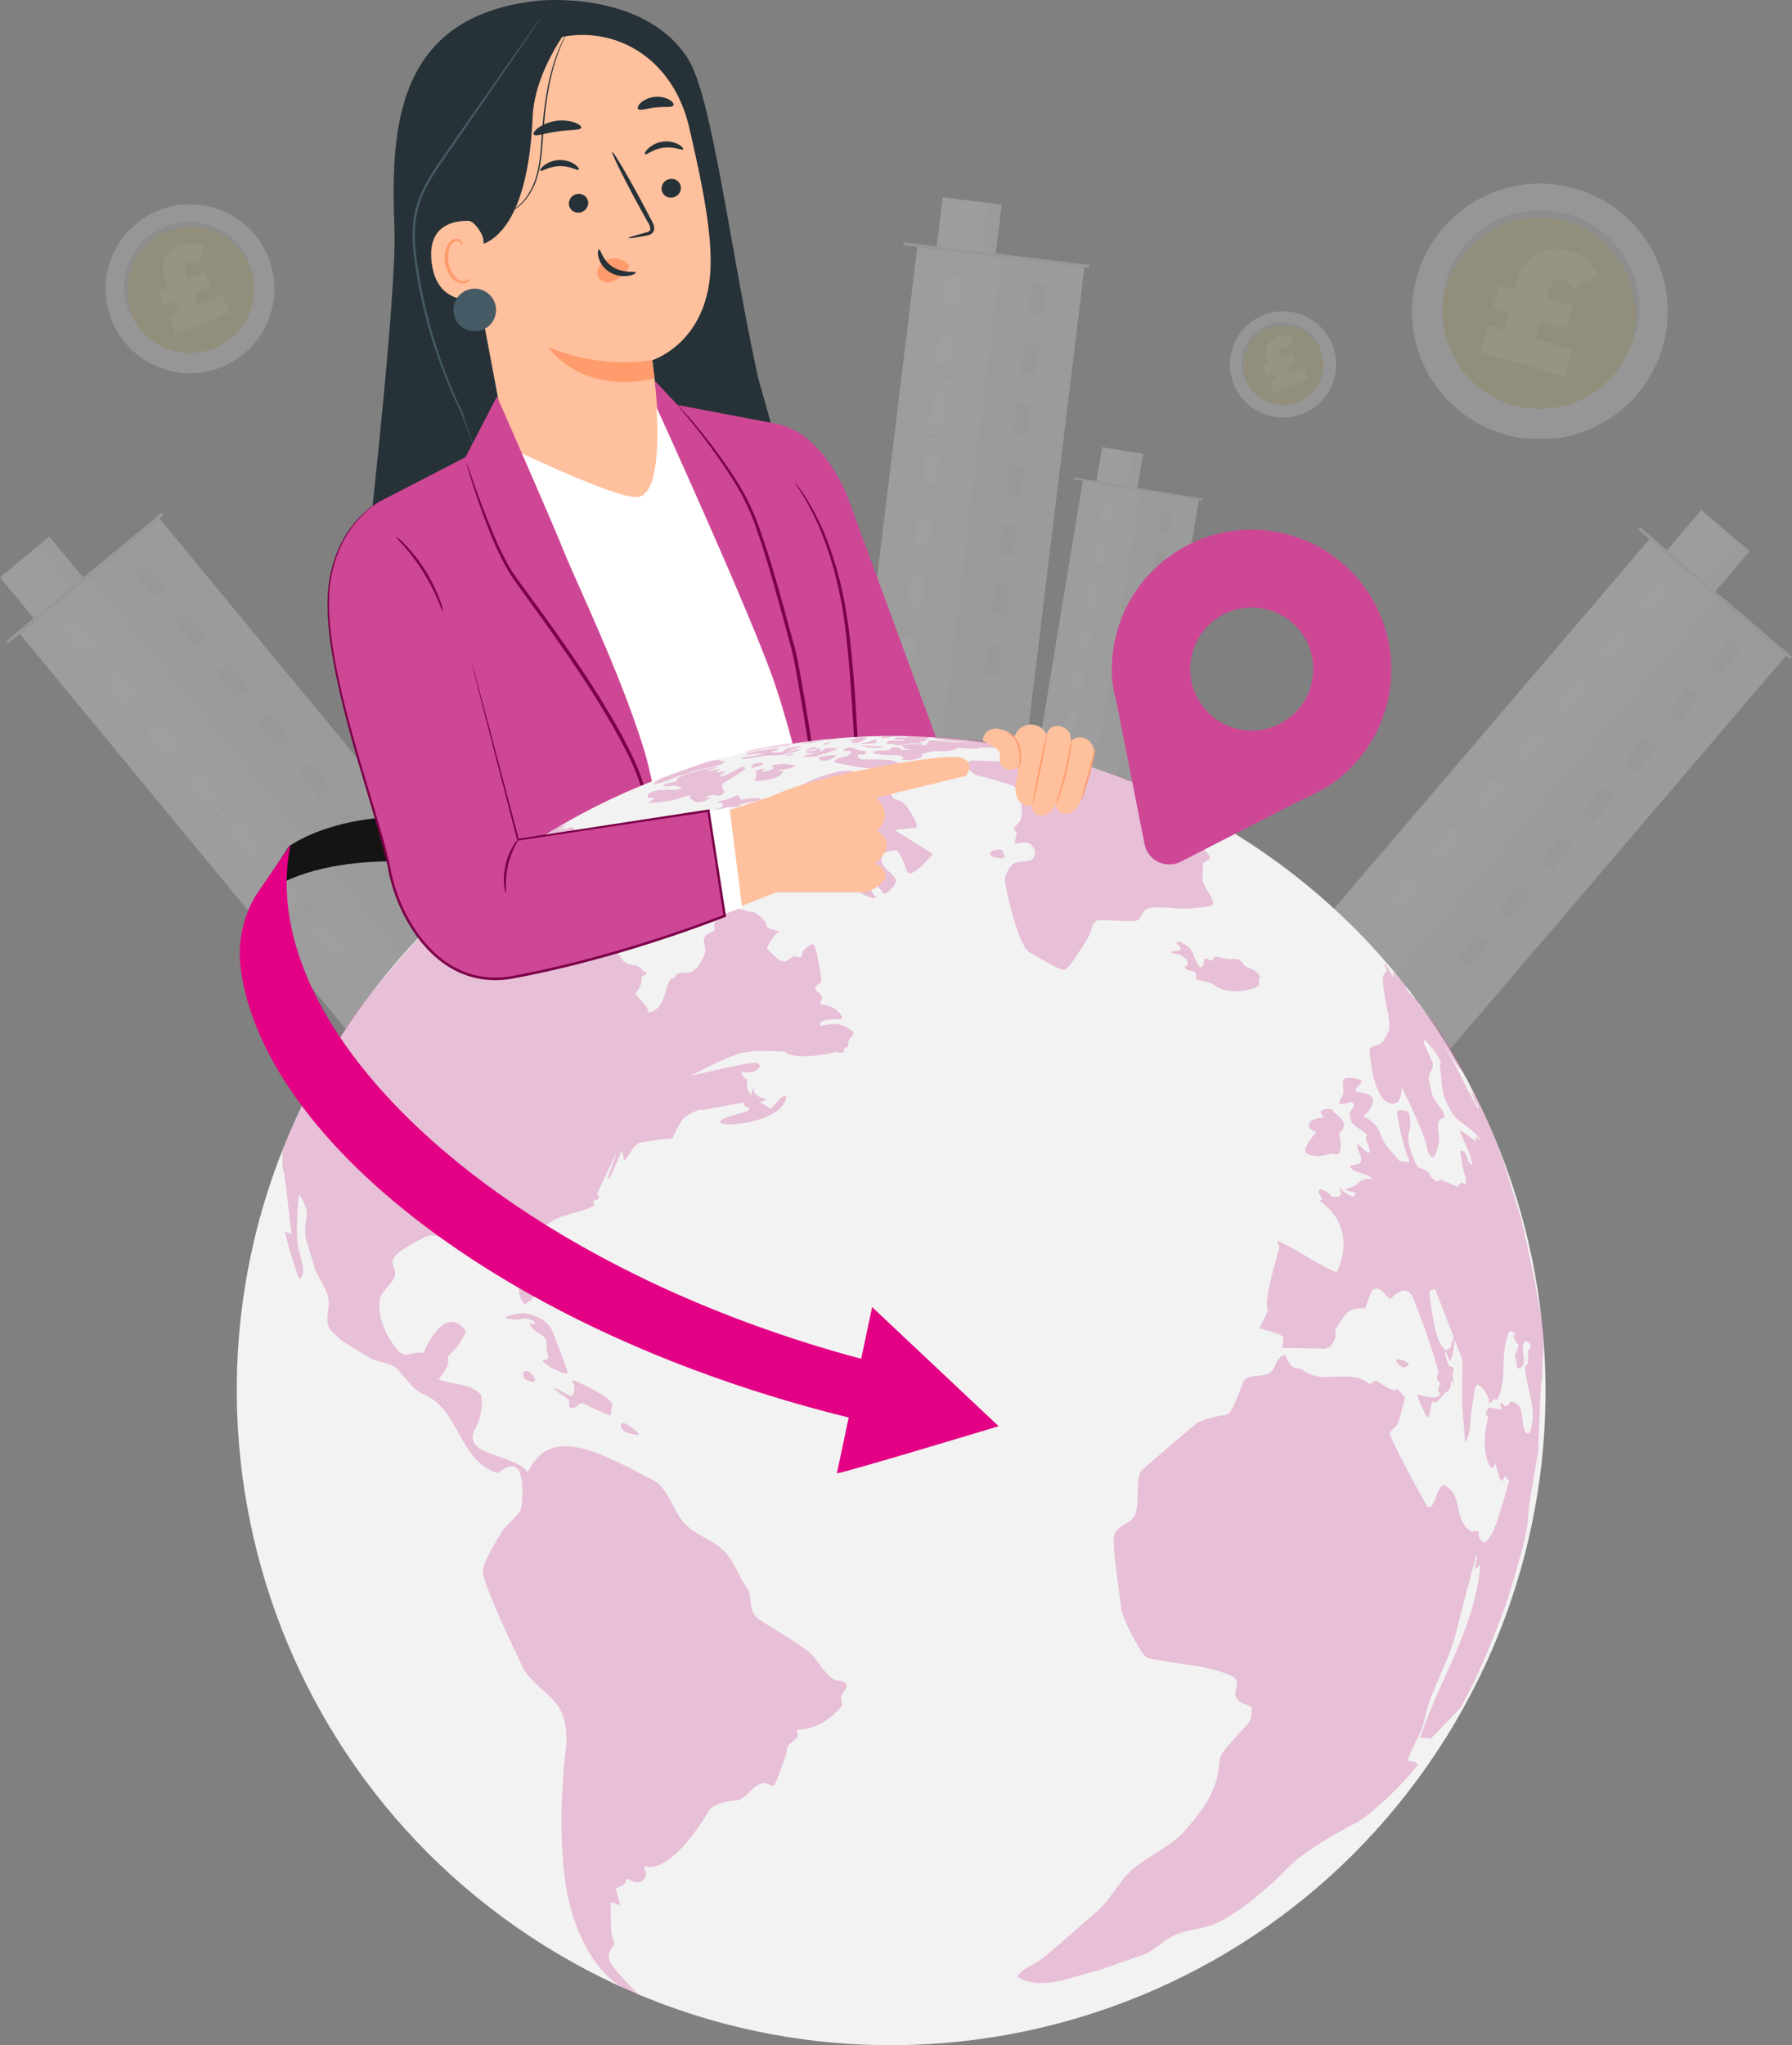 <?xml version="1.0" encoding="UTF-8"?>
<svg xmlns="http://www.w3.org/2000/svg" xmlns:xlink="http://www.w3.org/1999/xlink" width="638.085" height="728.006" viewBox="0 0 638.085 728.006">
  <rect x="0" y="0" width="638.085" height="728.006" fill="#808080" stroke="none"/>
  <defs>
    <clipPath id="clip-path">
      <rect id="Rectangle_1396" data-name="Rectangle 1396" width="638.084" height="728.006" fill="none"></rect>
    </clipPath>
    <clipPath id="clip-path-3">
      <rect id="Rectangle_1315" data-name="Rectangle 1315" width="60.095" height="59.997" fill="none"></rect>
    </clipPath>
    <clipPath id="clip-path-4">
      <rect id="Rectangle_1316" data-name="Rectangle 1316" width="37.823" height="37.763" fill="none"></rect>
    </clipPath>
    <clipPath id="clip-path-5">
      <rect id="Rectangle_1317" data-name="Rectangle 1317" width="91.037" height="90.859" fill="none"></rect>
    </clipPath>
    <clipPath id="clip-path-6">
      <rect id="Rectangle_1336" data-name="Rectangle 1336" width="182.234" height="205.838" fill="none"></rect>
    </clipPath>
    <clipPath id="clip-path-7">
      <rect id="Rectangle_1355" data-name="Rectangle 1355" width="84.272" height="213.391" fill="none"></rect>
    </clipPath>
    <clipPath id="clip-path-8">
      <rect id="Rectangle_1374" data-name="Rectangle 1374" width="64.226" height="149.596" fill="none"></rect>
    </clipPath>
    <clipPath id="clip-path-9">
      <rect id="Rectangle_1393" data-name="Rectangle 1393" width="186.75" height="200.628" fill="none"></rect>
    </clipPath>
    <clipPath id="clip-path-10">
      <rect id="Rectangle_1394" data-name="Rectangle 1394" width="449.036" height="447.684" fill="none"></rect>
    </clipPath>
  </defs>
  <g id="Global_header_graphic" data-name="Global header graphic" transform="translate(0 0)">
    <g id="Group_2181" data-name="Group 2181" transform="translate(0 0)" clip-path="url(#clip-path)">
      <g id="Group_2180" data-name="Group 2180">
        <g id="Group_2179" data-name="Group 2179" clip-path="url(#clip-path)">
          <g id="Group_2157" data-name="Group 2157" transform="translate(37.593 72.728)" opacity="0.25">
            <g id="Group_2156" data-name="Group 2156">
              <g id="Group_2155" data-name="Group 2155" clip-path="url(#clip-path-3)">
                <path id="Path_3123" data-name="Path 3123" d="M79.128,59.752A30.05,30.05,0,1,1,39.92,43.488,30.018,30.018,0,0,1,79.128,59.752" transform="translate(-21.3 -41.206)" fill="#d8d8d8"></path>
                <path id="Path_3124" data-name="Path 3124" d="M69.42,59.383a22.9,22.9,0,1,1-29.879-12.4,22.875,22.875,0,0,1,29.879,12.4" transform="translate(-18.201 -38.112)" fill="#c4b96e"></path>
                <path id="Path_3125" data-name="Path 3125" d="M69.4,59.086c-.127.058-.6-.835-1.61-2.316a24.268,24.268,0,0,0-5.117-5.482A23.435,23.435,0,0,0,58.282,48.6a22.881,22.881,0,0,0-5.607-1.777A22.479,22.479,0,0,0,46.2,46.6a22.094,22.094,0,0,0-3.371.642A22.457,22.457,0,0,0,36.4,50.132a22.422,22.422,0,0,0-2.718,2.093,22.442,22.442,0,0,0-4.135,4.988,22.873,22.873,0,0,0-2.393,5.374,23.472,23.472,0,0,0-.9,5.069,24.285,24.285,0,0,0,.7,7.464,13.382,13.382,0,0,1,.664,2.739,6.752,6.752,0,0,1-1.317-2.538,21.175,21.175,0,0,1-1.29-7.711A22.92,22.92,0,0,1,28.16,56.389a22.073,22.073,0,0,1,1.931-2.819,22.388,22.388,0,0,1,2.436-2.612,23.31,23.31,0,0,1,2.918-2.28,23.515,23.515,0,0,1,6.935-3.117,23.41,23.41,0,0,1,3.643-.665,22.039,22.039,0,0,1,3.569-.088,22.414,22.414,0,0,1,3.392.425,22.973,22.973,0,0,1,10.479,5.1,21.228,21.228,0,0,1,4.914,6.087A6.743,6.743,0,0,1,69.4,59.086" transform="translate(-18.458 -38.477)" fill="#b2b2b2"></path>
                <path id="Path_3126" data-name="Path 3126" d="M44.672,66.929,50.551,64.5l-2.058-4.988-5.879,2.425-1.027-2.494a3.219,3.219,0,0,1-.282-1.488,2.17,2.17,0,0,1,.485-1.2,2.868,2.868,0,0,1,1.175-.838,2.725,2.725,0,0,1,1.449-.224,4.24,4.24,0,0,1,1.576.685l2.575-6.19a8.286,8.286,0,0,0-4.114-1.179,10.958,10.958,0,0,0-4.607.858,10.431,10.431,0,0,0-4.2,3.022,8.892,8.892,0,0,0-1.957,4.351,9.108,9.108,0,0,0,.665,4.9l1.131,2.743-3.526,1.454,2.058,4.988,3.526-1.454,1.689,4.1-3.526,1.454,2.5,6.057,3.528-1.454,7.125-2.939,8.408-3.468-2.5-6.057-8.408,3.468Z" transform="translate(-13.143 -35.241)" fill="#ddd085"></path>
              </g>
            </g>
          </g>
          <g id="Group_2160" data-name="Group 2160" transform="translate(437.92 110.817)" opacity="0.25">
            <g id="Group_2159" data-name="Group 2159">
              <g id="Group_2158" data-name="Group 2158" clip-path="url(#clip-path-4)">
                <path id="Path_3127" data-name="Path 3127" d="M284.515,74.46a18.914,18.914,0,1,1-24.678-10.237A18.893,18.893,0,0,1,284.515,74.46" transform="translate(-248.118 -62.787)" fill="#d8d8d8"></path>
                <path id="Path_3128" data-name="Path 3128" d="M278.4,74.227a14.414,14.414,0,1,1-18.806-7.8,14.4,14.4,0,0,1,18.806,7.8" transform="translate(-246.167 -60.84)" fill="#c4b96e"></path>
                <path id="Path_3129" data-name="Path 3129" d="M278.391,74.041c-.079.037-.378-.526-1.013-1.458a15.3,15.3,0,0,0-3.221-3.451,14.854,14.854,0,0,0-2.762-1.694,14.381,14.381,0,0,0-3.53-1.117,14.107,14.107,0,0,0-4.075-.138,13.835,13.835,0,0,0-2.12.4,14.083,14.083,0,0,0-4.047,1.818,13.963,13.963,0,0,0-1.71,1.318,13.147,13.147,0,0,0-1.442,1.507,13.377,13.377,0,0,0-1.161,1.631,14.408,14.408,0,0,0-1.506,3.383,14.673,14.673,0,0,0-.567,3.189,15.275,15.275,0,0,0,.443,4.7,8.627,8.627,0,0,1,.418,1.724,4.2,4.2,0,0,1-.83-1.6,13.323,13.323,0,0,1-.812-4.854,14.522,14.522,0,0,1,.464-3.4,14.679,14.679,0,0,1,1.514-3.659,13.932,13.932,0,0,1,1.214-1.774,14.255,14.255,0,0,1,1.534-1.643,14.67,14.67,0,0,1,1.837-1.437,14.812,14.812,0,0,1,4.363-1.961,14.79,14.79,0,0,1,2.293-.42,14.747,14.747,0,0,1,4.382.214,14.438,14.438,0,0,1,6.6,3.209,13.347,13.347,0,0,1,3.092,3.83,4.23,4.23,0,0,1,.644,1.68" transform="translate(-246.328 -61.069)" fill="#b2b2b2"></path>
                <path id="Path_3130" data-name="Path 3130" d="M262.827,78.977l3.7-1.527-1.294-3.14-3.7,1.527-.646-1.569a2.024,2.024,0,0,1-.178-.937,1.365,1.365,0,0,1,.305-.755,1.83,1.83,0,0,1,.74-.529,1.726,1.726,0,0,1,.913-.139,2.657,2.657,0,0,1,.992.431l1.62-3.9a5.207,5.207,0,0,0-2.589-.743,6.932,6.932,0,0,0-2.9.54,6.588,6.588,0,0,0-2.639,1.9,5.594,5.594,0,0,0-1.232,2.739,5.706,5.706,0,0,0,.418,3.082l.711,1.726-2.219.916,1.294,3.14,2.22-.916,1.064,2.579-2.22.916,1.573,3.812,2.22-.916,4.483-1.85,5.293-2.183-1.573-3.812-5.291,2.183Z" transform="translate(-242.983 -59.033)" fill="#ddd085"></path>
              </g>
            </g>
          </g>
          <g id="Group_2163" data-name="Group 2163" transform="translate(502.817 65.35)" opacity="0.25">
            <g id="Group_2162" data-name="Group 2162">
              <g id="Group_2161" data-name="Group 2161" clip-path="url(#clip-path-5)">
                <path id="Path_3131" data-name="Path 3131" d="M374.156,95a45.515,45.515,0,1,1-31.233-56.2A45.464,45.464,0,0,1,374.156,95" transform="translate(-284.886 -37.026)" fill="#d8d8d8"></path>
                <path id="Path_3132" data-name="Path 3132" d="M359.051,87.333a34.686,34.686,0,1,1-23.8-42.827,34.644,34.644,0,0,1,23.8,42.827" transform="translate(-280.192 -32.341)" fill="#c4b96e"></path>
                <path id="Path_3133" data-name="Path 3133" d="M358.9,86.849c-.2-.051.072-1.555.268-4.262a36.864,36.864,0,0,0-.914-11.322,35.549,35.549,0,0,0-2.677-7.325,34.707,34.707,0,0,0-4.983-7.385,32.071,32.071,0,0,0-3.433-3.382,32.455,32.455,0,0,0-4.047-2.97,33.742,33.742,0,0,0-4.6-2.407,33.845,33.845,0,0,0-10.346-2.621,33.725,33.725,0,0,0-5.2-.074,33.969,33.969,0,0,0-9.6,2.028,34.689,34.689,0,0,0-7.9,4.128,35.519,35.519,0,0,0-5.839,5.17,36.856,36.856,0,0,0-6.188,9.522c-1.114,2.475-1.585,3.931-1.79,3.876-.152-.035-.021-1.583.826-4.25A32.066,32.066,0,0,1,298.2,55.2a34.753,34.753,0,0,1,14.289-10.359,33.46,33.46,0,0,1,4.945-1.53,34.207,34.207,0,0,1,5.35-.807,35.262,35.262,0,0,1,5.609.039,35.433,35.433,0,0,1,11.16,2.826,35.39,35.39,0,0,1,4.953,2.635,34.13,34.13,0,0,1,4.319,3.255,33.536,33.536,0,0,1,3.624,3.7,34.769,34.769,0,0,1,7.642,15.911,32.148,32.148,0,0,1,.1,11.847c-.522,2.75-1.145,4.172-1.3,4.132" transform="translate(-279.751 -32.904)" fill="#b2b2b2"></path>
                <path id="Path_3134" data-name="Path 3134" d="M320.031,75.737l9.257,2.653,2.252-7.856-9.259-2.653,1.126-3.929a4.87,4.87,0,0,1,1.066-2.031,3.282,3.282,0,0,1,1.7-.969,4.377,4.377,0,0,1,2.185.111,4.091,4.091,0,0,1,1.931,1.1,6.336,6.336,0,0,1,1.225,2.294l8.883-4.924a12.578,12.578,0,0,0-3.772-5.272,16.606,16.606,0,0,0-6.278-3.315,15.792,15.792,0,0,0-7.819-.362,13.487,13.487,0,0,0-6.421,3.322,13.765,13.765,0,0,0-3.814,6.439l-1.237,4.319-5.556-1.592-2.252,7.858,5.556,1.592-1.85,6.453L301.4,77.38l-2.734,9.54,5.556,1.592,11.222,3.218,13.243,3.795,2.736-9.54L318.181,82.19Z" transform="translate(-274.343 -26.909)" fill="#ddd085"></path>
              </g>
            </g>
          </g>
          <g id="Group_2166" data-name="Group 2166" transform="translate(455.851 181.549)" opacity="0.25">
            <g id="Group_2165" data-name="Group 2165">
              <g id="Group_2164" data-name="Group 2164" clip-path="url(#clip-path-6)">
                <rect id="Rectangle_1318" data-name="Rectangle 1318" width="202.469" height="63.886" transform="translate(0 164.355) rotate(-49.508)" fill="#f5f5f5"></rect>
                <rect id="Rectangle_1319" data-name="Rectangle 1319" width="201.912" height="31.942" transform="matrix(0.649, -0.76, 0.76, 0.649, 24.654, 184.672)" fill="#ebebeb"></rect>
                <rect id="Rectangle_1320" data-name="Rectangle 1320" width="19.878" height="22.559" transform="matrix(0.649, -0.76, 0.76, 0.649, 137.023, 15.116)" fill="#f5f5f5"></rect>
                <rect id="Rectangle_1321" data-name="Rectangle 1321" width="19.878" height="5.377" transform="matrix(0.649, -0.761, 0.761, 0.649, 150.09, 26.275)" fill="#ebebeb"></rect>
                <path id="Path_3135" data-name="Path 3135" d="M330.473,107.166l.754-.881,54.054,46.156-.752.881" transform="translate(-203.047 -100.244)" fill="#e0e0e0"></path>
                <rect id="Rectangle_1322" data-name="Rectangle 1322" width="11.402" height="5.408" transform="translate(128.031 33.831) rotate(-49.5)" fill="#fafafa"></rect>
                <path id="Path_3136" data-name="Path 3136" d="M348.028,140.063c-.078.092-5.579-4.478-12.288-10.205s-12.083-10.445-12-10.537,5.577,4.476,12.288,10.205,12.081,10.445,12,10.537" transform="translate(-208.201 -90.273)" fill="#e0e0e0"></path>
                <rect id="Rectangle_1323" data-name="Rectangle 1323" width="11.402" height="5.408" transform="translate(152.535 54.754) rotate(-49.5)" fill="#e0e0e0"></rect>
                <path id="Path_3137" data-name="Path 3137" d="M361.911,151.917c-.078.092-5.579-4.478-12.286-10.205s-12.085-10.447-12.005-10.537,5.577,4.476,12.288,10.205,12.081,10.445,12,10.537" transform="translate(-197.581 -81.205)" fill="#e0e0e0"></path>
                <rect id="Rectangle_1324" data-name="Rectangle 1324" width="11.402" height="5.408" transform="translate(137.833 71.97) rotate(-49.5)" fill="#e0e0e0"></rect>
                <path id="Path_3138" data-name="Path 3138" d="M353.582,161.672c-.078.092-5.579-4.478-12.288-10.205s-12.083-10.447-12.005-10.537,5.579,4.476,12.29,10.205,12.081,10.445,12,10.537" transform="translate(-203.953 -73.742)" fill="#e0e0e0"></path>
                <rect id="Rectangle_1325" data-name="Rectangle 1325" width="11.402" height="5.408" transform="translate(122.689 89.706) rotate(-49.5)" fill="#e0e0e0"></rect>
                <path id="Path_3139" data-name="Path 3139" d="M345,171.72c-.078.092-5.579-4.478-12.286-10.205s-12.085-10.445-12.005-10.537,5.577,4.476,12.288,10.205,12.081,10.445,12,10.537" transform="translate(-210.516 -66.056)" fill="#e0e0e0"></path>
                <rect id="Rectangle_1326" data-name="Rectangle 1326" width="11.402" height="5.407" transform="translate(107.546 107.444) rotate(-49.515)" fill="#e0e0e0"></rect>
                <path id="Path_3140" data-name="Path 3140" d="M336.422,181.769c-.078.092-5.579-4.478-12.288-10.205s-12.083-10.445-12-10.537,5.577,4.476,12.288,10.205,12.081,10.445,12,10.537" transform="translate(-217.079 -58.369)" fill="#e0e0e0"></path>
                <rect id="Rectangle_1327" data-name="Rectangle 1327" width="11.402" height="5.408" transform="translate(92.835 124.67) rotate(-49.5)" fill="#e0e0e0"></rect>
                <path id="Path_3141" data-name="Path 3141" d="M328.087,191.53c-.078.092-5.579-4.478-12.288-10.205s-12.083-10.445-12-10.537,5.577,4.478,12.288,10.205,12.081,10.445,12,10.537" transform="translate(-223.455 -50.902)" fill="#e0e0e0"></path>
                <rect id="Rectangle_1328" data-name="Rectangle 1328" width="11.402" height="5.408" transform="translate(78.065 141.968) rotate(-49.5)" fill="#e0e0e0"></rect>
                <rect id="Rectangle_1329" data-name="Rectangle 1329" width="11.402" height="5.408" transform="translate(63.1 159.492) rotate(-49.5)" fill="#e0e0e0"></rect>
                <path id="Path_3142" data-name="Path 3142" d="M319.718,201.331c-.078.092-5.579-4.478-12.286-10.205s-12.085-10.447-12.005-10.537,5.577,4.476,12.288,10.205,12.081,10.445,12,10.537" transform="translate(-229.858 -43.404)" fill="#e0e0e0"></path>
                <rect id="Rectangle_1330" data-name="Rectangle 1330" width="11.402" height="5.408" transform="translate(113.106 51.31) rotate(-49.5)" fill="#fafafa"></rect>
                <path id="Path_3143" data-name="Path 3143" d="M339.572,149.966c-.078.092-5.579-4.478-12.286-10.205S315.2,129.315,315.28,129.224s5.577,4.476,12.288,10.205,12.081,10.445,12,10.537" transform="translate(-214.67 -82.697)" fill="#e0e0e0"></path>
                <rect id="Rectangle_1331" data-name="Rectangle 1331" width="11.402" height="5.408" transform="translate(98.181 68.789) rotate(-49.5)" fill="#fafafa"></rect>
                <path id="Path_3144" data-name="Path 3144" d="M331.116,159.869c-.078.092-5.579-4.478-12.288-10.205s-12.083-10.445-12-10.537,5.577,4.478,12.288,10.205,12.081,10.445,12,10.537" transform="translate(-221.138 -75.121)" fill="#e0e0e0"></path>
                <rect id="Rectangle_1332" data-name="Rectangle 1332" width="11.402" height="5.408" transform="translate(83.256 86.268) rotate(-49.5)" fill="#fafafa"></rect>
                <path id="Path_3145" data-name="Path 3145" d="M322.66,169.772c-.078.092-5.579-4.478-12.288-10.205s-12.083-10.445-12-10.537,5.577,4.478,12.288,10.205,12.081,10.445,12,10.537" transform="translate(-227.607 -67.546)" fill="#e0e0e0"></path>
                <rect id="Rectangle_1333" data-name="Rectangle 1333" width="11.402" height="5.408" transform="translate(68.331 103.747) rotate(-49.5)" fill="#fafafa"></rect>
                <path id="Path_3146" data-name="Path 3146" d="M314.2,179.675c-.078.092-5.579-4.476-12.288-10.205s-12.083-10.445-12-10.537,5.577,4.478,12.288,10.207,12.081,10.445,12,10.535" transform="translate(-234.076 -59.97)" fill="#e0e0e0"></path>
                <rect id="Rectangle_1334" data-name="Rectangle 1334" width="11.402" height="5.407" transform="translate(53.407 121.229) rotate(-49.515)" fill="#fafafa"></rect>
                <path id="Path_3147" data-name="Path 3147" d="M305.748,189.579c-.079.092-5.581-4.478-12.288-10.205s-12.085-10.445-12-10.537,5.576,4.478,12.286,10.205,12.081,10.445,12.005,10.537" transform="translate(-240.544 -52.394)" fill="#e0e0e0"></path>
                <rect id="Rectangle_1335" data-name="Rectangle 1335" width="11.402" height="5.408" transform="translate(38.481 138.705) rotate(-49.5)" fill="#fafafa"></rect>
              </g>
            </g>
          </g>
          <g id="Group_2169" data-name="Group 2169" transform="translate(303.685 70.264)" opacity="0.25">
            <g id="Group_2168" data-name="Group 2168">
              <g id="Group_2167" data-name="Group 2167" clip-path="url(#clip-path-7)">
                <rect id="Rectangle_1337" data-name="Rectangle 1337" width="189.869" height="59.909" transform="translate(0.001 206.156) rotate(-83.064)" fill="#f5f5f5"></rect>
                <rect id="Rectangle_1338" data-name="Rectangle 1338" width="189.347" height="29.955" transform="translate(29.802 209.256) rotate(-83.066)" fill="#ebebeb"></rect>
                <rect id="Rectangle_1339" data-name="Rectangle 1339" width="18.64" height="21.155" transform="matrix(0.121, -0.993, 0.993, 0.121, 29.719, 18.502)" fill="#f5f5f5"></rect>
                <rect id="Rectangle_1340" data-name="Rectangle 1340" width="18.64" height="5.042" transform="translate(45.715 20.449) rotate(-83.065)" fill="#ebebeb"></rect>
                <path id="Path_3148" data-name="Path 3148" d="M182.245,49.952l.131-1.08,66.169,8.05L248.414,58" transform="translate(-164.272 -32.878)" fill="#e0e0e0"></path>
                <rect id="Rectangle_1341" data-name="Rectangle 1341" width="10.693" height="5.072" transform="matrix(0.121, -0.993, 0.993, 0.121, 32.394, 37.79)" fill="#fafafa"></rect>
                <path id="Path_3149" data-name="Path 3149" d="M213.214,66.4c-.014.111-6.682-.607-14.893-1.606s-14.856-1.9-14.843-2.012,6.68.607,14.893,1.606,14.858,1.9,14.843,2.012" transform="translate(-163.329 -22.25)" fill="#e0e0e0"></path>
                <rect id="Rectangle_1342" data-name="Rectangle 1342" width="10.693" height="5.071" transform="matrix(0.121, -0.993, 0.993, 0.121, 62.39, 41.438)" fill="#e0e0e0"></rect>
                <path id="Path_3150" data-name="Path 3150" d="M230.208,68.462c-.014.111-6.682-.607-14.893-1.606s-14.856-1.9-14.843-2.012,6.68.607,14.893,1.606,14.858,1.9,14.843,2.012" transform="translate(-150.329 -20.668)" fill="#e0e0e0"></path>
                <rect id="Rectangle_1343" data-name="Rectangle 1343" width="10.693" height="5.071" transform="matrix(0.121, -0.993, 0.993, 0.121, 59.826, 62.513)" fill="#e0e0e0"></rect>
                <path id="Path_3151" data-name="Path 3151" d="M228.755,80.4c-.014.111-6.682-.607-14.891-1.606s-14.858-1.9-14.845-2.012,6.68.607,14.893,1.606,14.858,1.9,14.843,2.012" transform="translate(-151.441 -11.535)" fill="#e0e0e0"></path>
                <rect id="Rectangle_1344" data-name="Rectangle 1344" width="10.693" height="5.071" transform="matrix(0.121, -0.993, 0.993, 0.121, 57.185, 84.223)" fill="#e0e0e0"></rect>
                <path id="Path_3152" data-name="Path 3152" d="M227.259,92.7c-.014.111-6.682-.607-14.891-1.606s-14.858-1.9-14.845-2.012,6.68.607,14.893,1.606,14.858,1.9,14.843,2.012" transform="translate(-152.585 -2.125)" fill="#e0e0e0"></path>
                <rect id="Rectangle_1345" data-name="Rectangle 1345" width="10.693" height="5.071" transform="matrix(0.121, -0.993, 0.993, 0.121, 54.544, 105.933)" fill="#e0e0e0"></rect>
                <path id="Path_3153" data-name="Path 3153" d="M225.763,105c-.014.111-6.682-.607-14.893-1.606s-14.856-1.9-14.843-2.012,6.68.607,14.893,1.606,14.858,1.9,14.843,2.012" transform="translate(-153.729 7.285)" fill="#e0e0e0"></path>
                <rect id="Rectangle_1346" data-name="Rectangle 1346" width="10.693" height="5.071" transform="matrix(0.121, -0.993, 0.993, 0.121, 51.978, 127.022)" fill="#e0e0e0"></rect>
                <path id="Path_3154" data-name="Path 3154" d="M224.309,116.952c-.014.111-6.682-.607-14.893-1.606s-14.856-1.9-14.843-2.012,6.68.607,14.893,1.608,14.858,1.9,14.843,2.01" transform="translate(-154.842 16.425)" fill="#e0e0e0"></path>
                <rect id="Rectangle_1347" data-name="Rectangle 1347" width="10.693" height="5.071" transform="matrix(0.121, -0.993, 0.993, 0.121, 49.402, 148.197)" fill="#e0e0e0"></rect>
                <rect id="Rectangle_1348" data-name="Rectangle 1348" width="10.693" height="5.071" transform="matrix(0.121, -0.993, 0.993, 0.121, 46.793, 169.648)" fill="#e0e0e0"></rect>
                <path id="Path_3155" data-name="Path 3155" d="M222.85,128.948c-.014.111-6.682-.607-14.893-1.606s-14.856-1.9-14.843-2.01,6.68.605,14.893,1.606,14.858,1.9,14.843,2.01" transform="translate(-155.958 25.603)" fill="#e0e0e0"></path>
                <rect id="Rectangle_1349" data-name="Rectangle 1349" width="10.693" height="5.071" transform="matrix(0.121, -0.993, 0.993, 0.121, 29.793, 59.185)" fill="#fafafa"></rect>
                <path id="Path_3156" data-name="Path 3156" d="M211.739,78.517c-.014.111-6.682-.607-14.891-1.606S181.991,75.012,182,74.9s6.68.607,14.893,1.608,14.858,1.9,14.843,2.01" transform="translate(-164.457 -12.977)" fill="#e0e0e0"></path>
                <rect id="Rectangle_1350" data-name="Rectangle 1350" width="10.693" height="5.071" transform="matrix(0.121, -0.993, 0.993, 0.121, 27.19, 80.581)" fill="#fafafa"></rect>
                <path id="Path_3157" data-name="Path 3157" d="M210.264,90.64c-.014.113-6.682-.607-14.893-1.606s-14.856-1.9-14.843-2.01,6.68.605,14.893,1.606,14.858,1.9,14.843,2.01" transform="translate(-165.586 -3.702)" fill="#e0e0e0"></path>
                <rect id="Rectangle_1351" data-name="Rectangle 1351" width="10.693" height="5.071" transform="matrix(0.121, -0.993, 0.993, 0.121, 24.587, 101.977)" fill="#fafafa"></rect>
                <path id="Path_3158" data-name="Path 3158" d="M208.791,102.762c-.016.113-6.684-.607-14.893-1.606s-14.858-1.9-14.845-2.012,6.682.609,14.895,1.608,14.858,1.9,14.843,2.01" transform="translate(-166.714 5.57)" fill="#e0e0e0"></path>
                <rect id="Rectangle_1352" data-name="Rectangle 1352" width="10.693" height="5.071" transform="matrix(0.121, -0.993, 0.993, 0.121, 21.984, 123.373)" fill="#fafafa"></rect>
                <path id="Path_3159" data-name="Path 3159" d="M207.315,114.885c-.014.111-6.682-.607-14.891-1.606s-14.858-1.9-14.845-2.012,6.68.607,14.893,1.606,14.858,1.9,14.843,2.012" transform="translate(-167.842 14.844)" fill="#e0e0e0"></path>
                <rect id="Rectangle_1353" data-name="Rectangle 1353" width="10.693" height="5.071" transform="matrix(0.121, -0.993, 0.993, 0.121, 19.381, 144.77)" fill="#fafafa"></rect>
                <path id="Path_3160" data-name="Path 3160" d="M205.84,127.006c-.014.111-6.682-.607-14.893-1.606s-14.856-1.9-14.843-2.01S182.784,124,191,125s14.858,1.9,14.843,2.01" transform="translate(-168.97 24.118)" fill="#e0e0e0"></path>
                <rect id="Rectangle_1354" data-name="Rectangle 1354" width="10.693" height="5.071" transform="matrix(0.121, -0.993, 0.993, 0.121, 16.778, 166.165)" fill="#fafafa"></rect>
              </g>
            </g>
          </g>
          <g id="Group_2172" data-name="Group 2172" transform="translate(363.959 159.165)" opacity="0.25">
            <g id="Group_2171" data-name="Group 2171">
              <g id="Group_2170" data-name="Group 2170" clip-path="url(#clip-path-8)">
                <rect id="Rectangle_1356" data-name="Rectangle 1356" width="132.493" height="41.806" transform="matrix(0.163, -0.987, 0.987, 0.163, 0, 142.764)" fill="#f5f5f5"></rect>
                <rect id="Rectangle_1357" data-name="Rectangle 1357" width="132.128" height="20.903" transform="translate(20.684 145.821) rotate(-80.597)" fill="#ebebeb"></rect>
                <rect id="Rectangle_1358" data-name="Rectangle 1358" width="13.008" height="14.763" transform="matrix(0.163, -0.987, 0.987, 0.163, 26.36, 12.832)" fill="#f5f5f5"></rect>
                <rect id="Rectangle_1359" data-name="Rectangle 1359" width="13.007" height="3.518" transform="translate(37.454 14.67) rotate(-80.59)" fill="#ebebeb"></rect>
                <path id="Path_3161" data-name="Path 3161" d="M216.532,97.01l.124-.748,45.889,7.6-.125.748" transform="translate(-198.318 -85.527)" fill="#e0e0e0"></path>
                <rect id="Rectangle_1360" data-name="Rectangle 1360" width="7.461" height="3.539" transform="translate(27.646 26.358) rotate(-80.585)" fill="#fafafa"></rect>
                <path id="Path_3162" data-name="Path 3162" d="M237.614,109.406c-.012.078-4.64-.625-10.334-1.567s-10.3-1.77-10.288-1.848,4.638.623,10.334,1.567,10.3,1.77,10.288,1.848" transform="translate(-197.966 -78.09)" fill="#e0e0e0"></path>
                <rect id="Rectangle_1361" data-name="Rectangle 1361" width="7.461" height="3.539" transform="translate(48.447 29.804) rotate(-80.585)" fill="#e0e0e0"></rect>
                <path id="Path_3163" data-name="Path 3163" d="M249.4,111.358c-.012.078-4.64-.625-10.334-1.567s-10.3-1.772-10.288-1.848,4.638.623,10.334,1.567,10.3,1.77,10.288,1.848" transform="translate(-188.95 -76.597)" fill="#e0e0e0"></path>
                <rect id="Rectangle_1362" data-name="Rectangle 1362" width="7.461" height="3.539" transform="translate(46.026 44.419) rotate(-80.585)" fill="#e0e0e0"></rect>
                <path id="Path_3164" data-name="Path 3164" d="M248.028,119.639c-.012.078-4.64-.625-10.334-1.567s-10.3-1.77-10.288-1.848,4.638.623,10.334,1.567,10.3,1.77,10.288,1.848" transform="translate(-189.999 -70.262)" fill="#e0e0e0"></path>
                <rect id="Rectangle_1363" data-name="Rectangle 1363" width="7.461" height="3.539" transform="translate(43.532 59.475) rotate(-80.585)" fill="#e0e0e0"></rect>
                <path id="Path_3165" data-name="Path 3165" d="M246.615,128.169c-.012.078-4.64-.625-10.334-1.567s-10.3-1.77-10.288-1.848,4.638.623,10.336,1.567,10.3,1.77,10.286,1.848" transform="translate(-191.08 -63.737)" fill="#e0e0e0"></path>
                <rect id="Rectangle_1364" data-name="Rectangle 1364" width="7.461" height="3.539" transform="translate(41.038 74.532) rotate(-80.585)" fill="#e0e0e0"></rect>
                <path id="Path_3166" data-name="Path 3166" d="M245.2,136.7c-.012.078-4.64-.625-10.334-1.567s-10.3-1.77-10.288-1.85,4.638.625,10.334,1.569,10.3,1.77,10.288,1.848" transform="translate(-192.161 -57.211)" fill="#e0e0e0"></path>
                <rect id="Rectangle_1365" data-name="Rectangle 1365" width="7.461" height="3.539" transform="translate(38.616 89.157) rotate(-80.585)" fill="#e0e0e0"></rect>
                <path id="Path_3167" data-name="Path 3167" d="M243.829,144.986c-.012.078-4.64-.625-10.334-1.567s-10.3-1.77-10.288-1.85,4.638.625,10.334,1.569,10.3,1.77,10.288,1.848" transform="translate(-193.211 -50.873)" fill="#e0e0e0"></path>
                <rect id="Rectangle_1366" data-name="Rectangle 1366" width="7.461" height="3.539" transform="translate(36.183 103.841) rotate(-80.585)" fill="#e0e0e0"></rect>
                <rect id="Rectangle_1367" data-name="Rectangle 1367" width="7.461" height="3.539" transform="translate(33.719 118.718) rotate(-80.585)" fill="#e0e0e0"></rect>
                <path id="Path_3168" data-name="Path 3168" d="M242.451,153.306c-.012.078-4.64-.625-10.334-1.567s-10.3-1.77-10.288-1.848,4.638.623,10.334,1.567,10.3,1.77,10.288,1.848" transform="translate(-194.265 -44.507)" fill="#e0e0e0"></path>
                <rect id="Rectangle_1368" data-name="Rectangle 1368" width="7.461" height="3.539" transform="translate(25.188 41.197) rotate(-80.585)" fill="#fafafa"></rect>
                <path id="Path_3169" data-name="Path 3169" d="M236.221,117.813c-.012.078-4.64-.625-10.334-1.567s-10.3-1.77-10.288-1.848,4.638.623,10.334,1.567,10.3,1.77,10.288,1.848" transform="translate(-199.031 -71.659)" fill="#e0e0e0"></path>
                <rect id="Rectangle_1369" data-name="Rectangle 1369" width="7.461" height="3.539" transform="translate(22.73 56.035) rotate(-80.585)" fill="#fafafa"></rect>
                <path id="Path_3170" data-name="Path 3170" d="M234.829,126.22c-.012.078-4.64-.625-10.334-1.567s-10.3-1.77-10.288-1.848,4.638.623,10.334,1.567,10.3,1.77,10.288,1.848" transform="translate(-200.096 -65.228)" fill="#e0e0e0"></path>
                <rect id="Rectangle_1370" data-name="Rectangle 1370" width="7.461" height="3.539" transform="translate(20.272 70.873) rotate(-80.585)" fill="#fafafa"></rect>
                <path id="Path_3171" data-name="Path 3171" d="M233.436,134.627c-.012.078-4.64-.625-10.334-1.567s-10.3-1.77-10.288-1.848,4.638.623,10.334,1.567,10.3,1.77,10.288,1.848" transform="translate(-201.162 -58.796)" fill="#e0e0e0"></path>
                <rect id="Rectangle_1371" data-name="Rectangle 1371" width="7.461" height="3.539" transform="translate(17.814 85.711) rotate(-80.585)" fill="#fafafa"></rect>
                <path id="Path_3172" data-name="Path 3172" d="M232.044,143.034c-.012.078-4.64-.625-10.334-1.567s-10.3-1.77-10.288-1.848,4.638.623,10.334,1.567,10.3,1.77,10.288,1.848" transform="translate(-202.226 -52.365)" fill="#e0e0e0"></path>
                <rect id="Rectangle_1372" data-name="Rectangle 1372" width="7.461" height="3.539" transform="translate(15.356 100.55) rotate(-80.585)" fill="#fafafa"></rect>
                <path id="Path_3173" data-name="Path 3173" d="M230.651,151.441c-.012.078-4.64-.625-10.334-1.567s-10.3-1.77-10.288-1.848,4.638.623,10.334,1.567,10.3,1.77,10.288,1.848" transform="translate(-203.292 -45.934)" fill="#e0e0e0"></path>
                <rect id="Rectangle_1373" data-name="Rectangle 1373" width="7.461" height="3.539" transform="translate(12.899 115.388) rotate(-80.585)" fill="#fafafa"></rect>
              </g>
            </g>
          </g>
          <g id="Group_2175" data-name="Group 2175" transform="translate(0 182.543)" opacity="0.25">
            <g id="Group_2174" data-name="Group 2174">
              <g id="Group_2173" data-name="Group 2173" clip-path="url(#clip-path-9)">
                <rect id="Rectangle_1375" data-name="Rectangle 1375" width="64.436" height="204.212" transform="translate(7.085 43.108) rotate(-39.524)" fill="#f5f5f5"></rect>
                <rect id="Rectangle_1376" data-name="Rectangle 1376" width="32.218" height="203.65" transform="matrix(0.771, -0.636, 0.636, 0.771, 31.936, 22.606)" fill="#ebebeb"></rect>
                <rect id="Rectangle_1377" data-name="Rectangle 1377" width="22.754" height="20.049" transform="matrix(0.771, -0.636, 0.636, 0.771, 0, 22.963)" fill="#f5f5f5"></rect>
                <rect id="Rectangle_1378" data-name="Rectangle 1378" width="5.424" height="20.049" transform="translate(13.367 11.934) rotate(-39.534)" fill="#ebebeb"></rect>
                <path id="Path_3174" data-name="Path 3174" d="M1.989,149.952l-.745-.9,55.3-45.626.743.9" transform="translate(0.952 -103.426)" fill="#e0e0e0"></path>
                <rect id="Rectangle_1379" data-name="Rectangle 1379" width="5.454" height="11.5" transform="translate(22.459 41.76) rotate(-39.526)" fill="#fafafa"></rect>
                <path id="Path_3175" data-name="Path 3175" d="M37.792,127.054c.078.094-5.424,4.76-12.286,10.42s-12.487,10.177-12.565,10.083,5.422-4.758,12.286-10.422,12.487-10.175,12.565-10.081" transform="translate(9.899 -85.351)" fill="#e0e0e0"></path>
                <rect id="Rectangle_1380" data-name="Rectangle 1380" width="5.454" height="11.5" transform="translate(47.527 21.077) rotate(-39.526)" fill="#e0e0e0"></rect>
                <path id="Path_3176" data-name="Path 3176" d="M52,115.336c.078.094-5.424,4.76-12.286,10.42s-12.487,10.177-12.565,10.083,5.422-4.758,12.286-10.422S51.918,115.242,52,115.336" transform="translate(20.764 -94.315)" fill="#e0e0e0"></path>
                <rect id="Rectangle_1381" data-name="Rectangle 1381" width="5.454" height="11.501" transform="matrix(0.771, -0.636, 0.636, 0.771, 62.058, 38.689)" fill="#e0e0e0"></rect>
                <path id="Path_3177" data-name="Path 3177" d="M60.228,125.314c.078.094-5.424,4.76-12.286,10.42s-12.489,10.177-12.565,10.083S40.8,141.059,47.663,135.4s12.487-10.175,12.565-10.082" transform="translate(27.062 -86.682)" fill="#e0e0e0"></path>
                <rect id="Rectangle_1382" data-name="Rectangle 1382" width="5.454" height="11.501" transform="matrix(0.771, -0.636, 0.636, 0.771, 77.027, 56.833)" fill="#e0e0e0"></rect>
                <path id="Path_3178" data-name="Path 3178" d="M68.71,135.595c.078.094-5.424,4.76-12.286,10.42S43.937,156.192,43.859,156.1s5.422-4.758,12.286-10.422S68.633,135.5,68.71,135.595" transform="translate(33.551 -78.817)" fill="#e0e0e0"></path>
                <rect id="Rectangle_1383" data-name="Rectangle 1383" width="5.454" height="11.501" transform="matrix(0.771, -0.636, 0.636, 0.771, 91.998, 74.977)" fill="#e0e0e0"></rect>
                <path id="Path_3179" data-name="Path 3179" d="M77.193,145.874c.078.094-5.426,4.76-12.288,10.42S52.418,166.471,52.34,166.377s5.422-4.758,12.286-10.422,12.487-10.175,12.567-10.082" transform="translate(40.038 -70.954)" fill="#e0e0e0"></path>
                <rect id="Rectangle_1384" data-name="Rectangle 1384" width="5.455" height="11.501" transform="matrix(0.771, -0.636, 0.636, 0.771, 106.539, 92.603)" fill="#e0e0e0"></rect>
                <path id="Path_3180" data-name="Path 3180" d="M85.431,155.86c.078.094-5.424,4.76-12.286,10.42S60.658,176.457,60.58,176.363,66,171.6,72.866,165.941s12.487-10.175,12.565-10.082" transform="translate(46.342 -63.315)" fill="#e0e0e0"></path>
                <rect id="Rectangle_1385" data-name="Rectangle 1385" width="5.454" height="11.501" transform="matrix(0.771, -0.636, 0.636, 0.771, 121.141, 110.298)" fill="#e0e0e0"></rect>
                <rect id="Rectangle_1386" data-name="Rectangle 1386" width="5.454" height="11.501" transform="matrix(0.771, -0.636, 0.636, 0.771, 135.933, 128.226)" fill="#e0e0e0"></rect>
                <path id="Path_3181" data-name="Path 3181" d="M93.7,165.887c.078.094-5.424,4.76-12.286,10.42S68.93,186.484,68.852,186.39s5.422-4.758,12.286-10.422S93.626,165.793,93.7,165.887" transform="translate(52.67 -55.644)" fill="#e0e0e0"></path>
                <rect id="Rectangle_1387" data-name="Rectangle 1387" width="5.454" height="11.501" transform="translate(37.212 59.64) rotate(-39.526)" fill="#fafafa"></rect>
                <path id="Path_3182" data-name="Path 3182" d="M46.151,137.185c.078.094-5.424,4.76-12.286,10.42S21.378,157.782,21.3,157.688s5.422-4.758,12.286-10.422,12.487-10.175,12.565-10.082" transform="translate(16.294 -77.601)" fill="#e0e0e0"></path>
                <rect id="Rectangle_1388" data-name="Rectangle 1388" width="5.454" height="11.501" transform="matrix(0.771, -0.636, 0.636, 0.771, 51.965, 77.522)" fill="#fafafa"></rect>
                <path id="Path_3183" data-name="Path 3183" d="M54.51,147.316c.078.094-5.424,4.76-12.286,10.42s-12.489,10.177-12.565,10.083,5.422-4.758,12.286-10.422,12.487-10.175,12.565-10.082" transform="translate(22.688 -69.851)" fill="#e0e0e0"></path>
                <rect id="Rectangle_1389" data-name="Rectangle 1389" width="5.454" height="11.501" transform="matrix(0.771, -0.636, 0.636, 0.771, 66.719, 95.403)" fill="#fafafa"></rect>
                <path id="Path_3184" data-name="Path 3184" d="M62.869,157.447c.078.094-5.424,4.76-12.284,10.42S38.1,178.044,38.018,177.95s5.422-4.758,12.286-10.422,12.487-10.175,12.565-10.082" transform="translate(29.082 -62.101)" fill="#e0e0e0"></path>
                <rect id="Rectangle_1390" data-name="Rectangle 1390" width="5.454" height="11.501" transform="matrix(0.771, -0.636, 0.636, 0.771, 81.472, 113.285)" fill="#fafafa"></rect>
                <path id="Path_3185" data-name="Path 3185" d="M71.228,167.579c.078.094-5.424,4.76-12.286,10.42s-12.487,10.177-12.565,10.083,5.422-4.758,12.286-10.422,12.487-10.175,12.565-10.082" transform="translate(35.477 -54.35)" fill="#e0e0e0"></path>
                <rect id="Rectangle_1391" data-name="Rectangle 1391" width="5.454" height="11.501" transform="matrix(0.771, -0.636, 0.636, 0.771, 96.226, 131.166)" fill="#fafafa"></rect>
                <path id="Path_3186" data-name="Path 3186" d="M79.587,177.71c.078.094-5.424,4.76-12.286,10.42s-12.487,10.177-12.565,10.083,5.422-4.758,12.286-10.422S79.51,177.616,79.587,177.71" transform="translate(41.871 -46.6)" fill="#e0e0e0"></path>
                <rect id="Rectangle_1392" data-name="Rectangle 1392" width="5.454" height="11.501" transform="matrix(0.771, -0.636, 0.636, 0.771, 110.979, 149.047)" fill="#fafafa"></rect>
              </g>
            </g>
          </g>
          <path id="Path_3187" data-name="Path 3187" d="M64.135,175.4l-13.6,21.088c21.13-22.364,71.236-14.54,71.236-14.54,5.143-6.444,22.613-12.14,22.613-12.14C89.618,155.546,64.135,175.4,64.135,175.4" transform="translate(38.657 125.955)" fill="#141414"></path>
          <path id="Path_3188" data-name="Path 3188" d="M83.486,81.316C82.065,45.679,83.867,5.93,134.119.3c0,0,37.827-4.382,53.851,20.55,8.677,13.5,15.179,68.788,25.013,113.689L229.1,191.629l-154.624-.475s9.9-87.677,9.014-109.838" transform="translate(56.969 0)" fill="#263238"></path>
          <path id="Path_3189" data-name="Path 3189" d="M131.661,8.456l-3.652-2.383L96.979,25.795a9.515,9.515,0,0,0-7.159,10.7l20.521,109.2c1.329,7.416,4,13.557,9.568,18.635l38.06,33.672c13.361,12.187,6.592-18.839,12.2-36.032.392-1.2-2.933-4.792-2.9-5.6a22.349,22.349,0,0,0,.048-2.534c-.628-8.975-1.984-16.607-1.984-16.607-1.19-9.76-1.726-13.756-1.707-13.666,0,0,20.1-6.163,20.77-33.552.334-13.622-3.526-31.563-7.589-49.17-5.621-24.367-25.41-36.053-45.15-32.373" transform="translate(68.625 4.646)" fill="#ffc09d"></path>
          <path id="Path_3190" data-name="Path 3190" d="M121.618,41.795a3.47,3.47,0,0,1-2.852,3.913,3.318,3.318,0,0,1-3.961-2.626,3.471,3.471,0,0,1,2.849-3.915,3.321,3.321,0,0,1,3.964,2.628" transform="translate(87.788 29.913)" fill="#263238"></path>
          <path id="Path_3191" data-name="Path 3191" d="M140.319,38.77a3.47,3.47,0,0,1-2.852,3.913,3.317,3.317,0,0,1-3.961-2.626,3.471,3.471,0,0,1,2.849-3.915,3.321,3.321,0,0,1,3.964,2.628" transform="translate(102.094 27.599)" fill="#263238"></path>
          <path id="Path_3192" data-name="Path 3192" d="M143.714,31.326c-.367.5-3.23-1.073-6.931-.57-3.7.452-6.165,2.72-6.626,2.319-.226-.173.1-1.041,1.168-2.061a9.549,9.549,0,0,1,5.231-2.411,9.161,9.161,0,0,1,5.591,1.013c1.255.722,1.749,1.481,1.566,1.71" transform="translate(99.515 21.821)" fill="#263238"></path>
          <path id="Path_3193" data-name="Path 3193" d="M122.709,35.725c-.418.464-3.108-1.4-6.838-1.278-3.729.069-6.41,2.07-6.829,1.627-.2-.2.2-1.027,1.375-1.931a9.51,9.51,0,0,1,5.45-1.862,9.16,9.16,0,0,1,5.459,1.581c1.17.847,1.587,1.654,1.382,1.862" transform="translate(83.376 24.692)" fill="#263238"></path>
          <path id="Path_3194" data-name="Path 3194" d="M129.357,61.282c-.046-.206,2.2-.912,5.867-1.889.932-.224,1.8-.531,1.874-1.2a4.855,4.855,0,0,0-1.006-2.716q-1.792-3.254-3.758-6.823c-5.253-9.727-9.19-17.777-8.8-17.985S128.51,38.178,133.76,47.9q1.909,3.6,3.646,6.882c.5,1.027,1.28,2.164.987,3.645a2.4,2.4,0,0,1-1.37,1.59,6.585,6.585,0,0,1-1.574.438c-3.726.7-6.05,1.031-6.093.822" transform="translate(94.483 23.458)" fill="#263238"></path>
          <path id="Path_3195" data-name="Path 3195" d="M147.714,74.7a68.834,68.834,0,0,1-37.2-4.776s11.515,17.359,38.023,11.257Z" transform="translate(84.541 53.493)" fill="#ff9b6c"></path>
          <path id="Path_3196" data-name="Path 3196" d="M131.278,54a6.733,6.733,0,0,0-6.31-1.678,6.149,6.149,0,0,0-3.9,2.819,3.9,3.9,0,0,0,.3,4.451c1.188,1.271,3.318,1.317,5.018.577a14.111,14.111,0,0,0,4.352-3.456,4.122,4.122,0,0,0,.911-1.235,1.249,1.249,0,0,0-.191-1.377" transform="translate(92.189 39.872)" fill="#ff9b6c"></path>
          <path id="Path_3197" data-name="Path 3197" d="M121.015,50.289c.6-.116,1.142,3.9,4.963,6.292s8.038,1.378,8.144,1.934c.09.245-.849.909-2.651,1.2a10.1,10.1,0,0,1-6.767-1.389,8.783,8.783,0,0,1-3.9-5.311c-.378-1.657-.064-2.713.215-2.727" transform="translate(92.275 38.468)" fill="#263238"></path>
          <path id="Path_3198" data-name="Path 3198" d="M124.614,26.882c-.337,1.025-4.079.66-8.44,1.324-4.377.575-7.868,1.968-8.477,1.075-.274-.427.312-1.4,1.71-2.429a14.857,14.857,0,0,1,12.89-1.827c1.627.6,2.46,1.37,2.317,1.857" transform="translate(82.335 18.589)" fill="#263238"></path>
          <path id="Path_3199" data-name="Path 3199" d="M141.363,22.565c-.538.927-3.205.4-6.276.766-3.083.261-5.588,1.322-6.3.522-.319-.392-.023-1.288,1.006-2.236a9.151,9.151,0,0,1,10.134-1.038c1.2.718,1.671,1.537,1.438,1.986" transform="translate(98.423 14.923)" fill="#263238"></path>
          <path id="Path_3200" data-name="Path 3200" d="M100.592,83.776s19.865,2.369,21.912-45.956c.7-16.524,13.017-32.08,13.017-32.08l-6.292-.69S94.121,22.342,93.585,22.925s-5.8,20.885-5.8,20.885Z" transform="translate(67.155 3.862)" fill="#263238"></path>
          <path id="Path_3201" data-name="Path 3201" d="M105.52,50.984c-.272-2-3.211-6.4-5.224-6.44-5.378-.116-14.815,1.576-13.114,14.965,2.326,18.3,20.221,12.192,20.186,11.663-.026-.413-.909-13.294-1.848-20.188" transform="translate(66.537 34.07)" fill="#ffc09d"></path>
          <path id="Path_3202" data-name="Path 3202" d="M98.82,62.2c-.088-.048-.291.263-.8.579a3.206,3.206,0,0,1-2.377.351c-2.024-.462-4.042-3.325-4.55-6.613a10.623,10.623,0,0,1,.312-4.679A3.707,3.707,0,0,1,93.5,49.085a1.637,1.637,0,0,1,1.993.634c.311.482.24.863.341.881.058.041.355-.357.111-1.093a2.057,2.057,0,0,0-.867-1.057,2.432,2.432,0,0,0-1.821-.242c-1.4.279-2.5,1.739-2.97,3.262a10.926,10.926,0,0,0-.457,5.242c.586,3.673,2.912,6.883,5.655,7.312a3.446,3.446,0,0,0,2.856-.854c.51-.524.552-.946.485-.971" transform="translate(68.613 36.82)" fill="#ff9b6c"></path>
          <path id="Path_3203" data-name="Path 3203" d="M101.33,71.413a27.183,27.183,0,0,0,2.612-1.05,16.645,16.645,0,0,0,5.757-4.937,22.925,22.925,0,0,0,2.633-4.564,30.884,30.884,0,0,0,1.758-5.8c.881-4.2,1.066-8.936,1.461-13.894s.951-9.676,1.731-13.924a76.927,76.927,0,0,1,2.826-11.107,55.576,55.576,0,0,1,2.969-7.13c.4-.821.773-1.426,1-1.848a4.147,4.147,0,0,1,.385-.623,4.26,4.26,0,0,1-.3.671c-.2.436-.542,1.054-.916,1.883a62.853,62.853,0,0,0-2.813,7.159,80.5,80.5,0,0,0-2.709,11.077c-.752,4.231-1.29,8.933-1.687,13.883s-.593,9.7-1.509,13.947a30.715,30.715,0,0,1-1.827,5.869,22.618,22.618,0,0,1-2.732,4.612,16.309,16.309,0,0,1-5.948,4.9,10.211,10.211,0,0,1-2.7.879" transform="translate(77.515 5)" fill="#263238"></path>
          <path id="Path_3204" data-name="Path 3204" d="M104.725,155.408a5.146,5.146,0,0,1-.358-.838c-.231-.618-.54-1.442-.934-2.49-.815-2.254-1.977-5.461-3.451-9.533l.427-.143c.212.641.448,1.35.694,2.084l-.032-.064.529.743-.424.251a177.439,177.439,0,0,1-11.208-28.083,179.845,179.845,0,0,1-4.6-18.656c-1.161-6.631-2.512-13.654-2.039-21.007a33.3,33.3,0,0,1,1.772-8.832,45.658,45.658,0,0,1,3.719-7.9C91.718,56,95.008,51.61,97.959,47.3c5.978-8.546,11.365-16.245,15.9-22.731,4.525-6.414,8.2-11.622,10.782-15.283l2.967-4.132c.323-.434.582-.784.787-1.063a1.8,1.8,0,0,1,.293-.344,1.775,1.775,0,0,1-.222.394c-.187.291-.425.657-.718,1.11-.685,1.017-1.633,2.429-2.838,4.222-2.531,3.7-6.128,8.957-10.562,15.435-4.5,6.516-9.833,14.25-15.756,22.835-2.933,4.315-6.213,8.728-9.058,13.6a36.327,36.327,0,0,0-5.364,16.379c-.468,7.192.856,14.19,2,20.8A184.975,184.975,0,0,0,101.618,145.2l-.422.251c-.184-.263-.364-.524-.521-.75l-.021-.03-.011-.034c-.233-.736-.459-1.451-.664-2.1l.427-.143c1.387,4.1,2.482,7.332,3.249,9.6.348,1.066.621,1.9.824,2.529a5.146,5.146,0,0,1,.244.879" transform="translate(63.674 2.87)" fill="#455a64"></path>
          <path id="Path_3205" data-name="Path 3205" d="M91.6,67.19a7.585,7.585,0,1,0,6.077-8.839A7.583,7.583,0,0,0,91.6,67.19" transform="translate(69.972 44.539)" fill="#455a64"></path>
          <path id="Path_3206" data-name="Path 3206" d="M159.952,101.336a8.5,8.5,0,0,1,.538,1.679c.328,1.253.754,2.873,1.283,4.884,1.124,4.238,2.506,10.433,4.081,18.112,3.142,15.366,6.366,36.805,9.167,60.546s5.41,45.222,7.965,60.667c1.253,7.725,2.347,13.966,3.2,18.26.376,2.042.68,3.687.914,4.96a8.575,8.575,0,0,1,.228,1.751,8.573,8.573,0,0,1-.5-1.693c-.3-1.258-.685-2.888-1.165-4.91-1.015-4.266-2.256-10.489-3.632-18.207-2.8-15.431-5.561-36.925-8.368-60.664s-5.869-45.143-8.76-60.528c-1.453-7.688-2.686-13.9-3.654-18.174l-1.032-4.937a8.641,8.641,0,0,1-.27-1.746" transform="translate(122.351 77.519)" fill="#263238"></path>
          <path id="Path_3207" data-name="Path 3207" d="M221.089,211.379,184.113,110.793c-8.8-19.828-19.867-24.674-27.4-25.582l-3.3,4.963,24.9,117.7,5.618,9.107c2.319,16.954,10.7,25.137,20.472,27.572" transform="translate(117.357 65.184)" fill="#ce4795"></path>
          <path id="Path_3208" data-name="Path 3208" d="M90.715,143.272l46.3,155.265,95.3-10.5,6.306-7.791L213.871,161.117l-49.543-78.94s2.69,30.889-6.721,31.9c-6.412.685-35.351-12.821-41.182-15.572l-7.653-14.656Z" transform="translate(69.395 62.863)" fill="#fff"></path>
          <path id="Path_3209" data-name="Path 3209" d="M118.452,79.955l-11.2,21.619L76.479,117.468l48.809,150.478L105.7,332.759a149.952,149.952,0,0,0-2.752,20.218l-4.07,60.535s53.433,4.43,65.124-5.549,14.077-86.452,15.694-104.8-.717-71.566-9.226-98.57S147.607,148.2,142.1,134.678s-23.644-54.723-23.644-54.723" transform="translate(58.505 61.164)" fill="#ce4795"></path>
          <path id="Path_3210" data-name="Path 3210" d="M132.12,76.812l8.1,8.594,33.206,6.313s14.789,34.961,16.854,46.11,20.35,135.6,21.427,141.417,38.007,80.707,36.966,85.914-23.682,12.909-23.682,12.909-21.381-66.737-25.689-90.007-15.869-80.294-25.922-107.513-40.432-93.8-40.432-93.8Z" transform="translate(101.069 58.759)" fill="#ce4795"></path>
          <path id="Path_3211" data-name="Path 3211" d="M198.72,297.233a2.1,2.1,0,0,1-.152-.572c-.086-.455-.192-1.013-.321-1.7q-.408-2.4-1.115-6.545c-.939-5.8-2.266-14.009-3.9-24.1-3.278-20.354-7.642-48.5-12.863-79.512-.68-3.872-1.333-7.7-2.062-11.451-.667-3.729-1.765-7.341-2.72-10.932-1.929-7.162-3.805-14.062-5.719-20.6s-3.841-12.71-5.923-18.379a81.68,81.68,0,0,0-7.45-14.985,208.762,208.762,0,0,0-14.171-19.8q-2.647-3.259-4.179-5.15l-1.091-1.34a2.211,2.211,0,0,1-.344-.482c.016-.014.168.118.441.4l1.184,1.257c1.024,1.121,2.515,2.8,4.368,5.007a186.971,186.971,0,0,1,14.549,19.644,81.406,81.406,0,0,1,7.672,15.089c2.141,5.694,4.114,11.878,6.059,18.418s3.849,13.444,5.8,20.6c.957,3.572,2.065,7.194,2.759,11.012.736,3.772,1.393,7.6,2.072,11.481,5.224,31.032,9.45,59.2,12.5,79.59,1.468,10.122,2.66,18.351,3.5,24.166q.559,4.164.881,6.582c.079.692.145,1.255.2,1.716a2.115,2.115,0,0,1,.025.591" transform="translate(104.58 62.483)" fill="#7a0047"></path>
          <path id="Path_3212" data-name="Path 3212" d="M165.193,252.309a8.731,8.731,0,0,1-.595-1.691c-.339-1.124-.8-2.79-1.359-4.947-1.091-4.319-2.542-10.606-3.856-18.465-.662-3.927-1.287-8.249-1.829-12.9-.642-4.559-2.411-9.241-4.48-14.046-4.386-9.54-10.39-19.5-17.037-29.715-6.712-10.191-13.467-19.674-19.685-28.254-3.05-4.319-6.232-8.269-8.482-12.475a116.32,116.32,0,0,1-5.471-11.891c-2.981-7.408-4.99-13.539-6.345-17.782-.669-2.125-1.163-3.782-1.475-4.912a9.011,9.011,0,0,1-.411-1.744,10.033,10.033,0,0,1,.653,1.67c.427,1.214.994,2.822,1.7,4.836,1.5,4.19,3.632,10.27,6.707,17.607a120.829,120.829,0,0,0,5.567,11.734c2.224,4.072,5.429,8,8.513,12.307,6.275,8.548,13.071,18.029,19.8,28.247,6.666,10.244,12.667,20.26,17.036,29.918,2.063,4.875,3.83,9.631,4.453,14.378.494,4.645,1.064,8.957,1.668,12.883,1.2,7.852,2.513,14.153,3.456,18.5.469,2.079.844,3.74,1.128,4.993a10.4,10.4,0,0,1,.348,1.756" transform="translate(72.03 71.513)" fill="#7a0047"></path>
          <path id="Path_3213" data-name="Path 3213" d="M160.391,97.314a8.794,8.794,0,0,1,1.1,1.348c.706.895,1.647,2.287,2.826,4.105a90.289,90.289,0,0,1,8.011,16.476,133.163,133.163,0,0,1,6.652,26.344c1.5,10.131,2.383,21.339,3.129,33.1,1.363,23.524,3.189,44.749,5.043,60.071.886,7.664,1.666,13.86,2.22,18.139.247,2.042.445,3.682.6,4.935a8.87,8.87,0,0,1,.122,1.735,9.1,9.1,0,0,1-.376-1.7c-.21-1.246-.487-2.875-.831-4.9-.706-4.261-1.624-10.442-2.625-18.1-2.081-15.3-4.056-36.579-5.419-60.1-.745-11.746-1.6-22.929-3.02-33a137.735,137.735,0,0,0-6.336-26.21,98.749,98.749,0,0,0-7.591-16.527c-1.107-1.844-1.975-3.276-2.612-4.215a9.1,9.1,0,0,1-.886-1.495" transform="translate(122.693 74.442)" fill="#7a0047"></path>
          <path id="Path_3214" data-name="Path 3214" d="M478.3,505c-68.239,109.088-211.993,142.2-321.081,73.963S15.016,366.974,83.256,257.887s211.993-142.2,321.081-73.963S546.539,395.916,478.3,505" transform="translate(36.537 113.545)" fill="#f2f2f2"></path>
          <g id="Group_2178" data-name="Group 2178" transform="translate(100.575 262.109)" opacity="0.3">
            <g id="Group_2177" data-name="Group 2177">
              <g id="Group_2176" data-name="Group 2176" clip-path="url(#clip-path-10)">
                <path id="Path_3215" data-name="Path 3215" d="M166.457,150.728a.9.9,0,0,0-.341-.049,11.581,11.581,0,0,0-1.557.166c-.138.037-1.79.655-1.8.66-.094.037-.194.085-.171.125.005.011.522.484,2.812-.152,1.262-.348,1.239-.644,1.054-.75" transform="translate(23.801 -146.844)" fill="#ce4795"></path>
                <path id="Path_3216" data-name="Path 3216" d="M163.041,149.769a5.062,5.062,0,0,0,1.055-.3c-.039-.055-.1-.026-.152-.025-.353.007-1.161.094-1.3.122-.168.037-.349.141-.312.187a1.307,1.307,0,0,0,.713.012" transform="translate(23.598 -147.792)" fill="#ce4795"></path>
                <path id="Path_3217" data-name="Path 3217" d="M168.387,149.335a4.648,4.648,0,0,0,1.188.03c.055-.005.609-.034,1.521-.169.009-.005,1.05-.157,1.227-.215-.051-.042-.051-.042-.2-.048a57.365,57.365,0,0,0-7.242.568l1.887-.065a9.416,9.416,0,0,1,1.624-.1" transform="translate(25.551 -148.179)" fill="#ce4795"></path>
                <path id="Path_3218" data-name="Path 3218" d="M166.713,149.765a.55.55,0,0,0-.053-.035,6.084,6.084,0,0,1,1.535-.143c.478-.035,1.133-.072,1.5-.125a1.341,1.341,0,0,0,.21-.049,2.256,2.256,0,0,0-.279-.041,25.771,25.771,0,0,0-8.006,1.02,34.08,34.08,0,0,0,4.988-.454.446.446,0,0,1,.106-.173" transform="translate(23.059 -147.85)" fill="#ce4795"></path>
                <path id="Path_3219" data-name="Path 3219" d="M167.155,150.46a1.792,1.792,0,0,0,.266-.078c.159-.065.3-.157.462-.226.277-.122.57-.215.849-.335.166-.072.175-.1.184-.113-.007-.023-.018-.03-.116-.039a8.863,8.863,0,0,0-2.5.549s0,.007,0,.014c.1.1.1.1-.379.438a12.281,12.281,0,0,0,1.234-.21" transform="translate(26.35 -147.617)" fill="#ce4795"></path>
                <path id="Path_3220" data-name="Path 3220" d="M161.677,152.08a.624.624,0,0,0-.237-.042,5.055,5.055,0,0,0-.69.018,10.85,10.85,0,0,0-2.333.588v.025a11.41,11.41,0,0,0,2.817-.275c.307-.088.609-.226.443-.312" transform="translate(20.61 -145.809)" fill="#ce4795"></path>
                <path id="Path_3221" data-name="Path 3221" d="M166.721,154.76c-.067-.09-.127-.185-.625-.281-.085-.018-.2-.034-.284-.046-.824-.117-1.656-.237-2.483-.349-1.027-.124-4.619.258-5.247.7a.4.4,0,0,1-.009.072c.226.169.545.134.731.383.286.394.113.522-.011.614a21.783,21.783,0,0,1-3.447,1.07c-.27.046-.3.03-.424-.021.055-.648.851-.595,1.05-1.1a6.607,6.607,0,0,0-3.066.713c-.042.053-.106.124-.1.191-.039.485.064.965-.012,1.453a2.032,2.032,0,0,1-.039.575c-.116.334-.434.56-.5.923a.376.376,0,0,0,.012.2c.365.812,6.61-.408,8.518-1.331.422-.2,1.954-1.684,1.354-1.874a9.782,9.782,0,0,0-2-.161c1.495-.388,3.052-.473,4.552-.863.014,0,1.993-.766,2.042-.86" transform="translate(15.885 -144.257)" fill="#ce4795"></path>
                <path id="Path_3222" data-name="Path 3222" d="M153.459,152.562c2.6-.217,5.065-1.142,7.649-1.449a17.28,17.28,0,0,0-2.872.7l9.058-1.65a2.026,2.026,0,0,0,.778-.291.552.552,0,0,0-.305-.049c-1.864.155-14.57,2.143-17.507,3.214,1.191.254,2.227-.42,3.355-.551a1.242,1.242,0,0,1-.157.072" transform="translate(14.371 -147.497)" fill="#ce4795"></path>
                <path id="Path_3223" data-name="Path 3223" d="M152.094,160.41a.446.446,0,0,0-.1-.019,1.8,1.8,0,0,0-.616.125,34.815,34.815,0,0,1-3.639,1.467c-2.155.461-2.8.6-2.978.835a.205.205,0,0,0,.032.048,2.324,2.324,0,0,0,.731.15c.724.094.807.127.9.265.178.24-.011.6.263.821a4.432,4.432,0,0,0,1.107.268,9.113,9.113,0,0,0,4.993-.316c.489-.289.189-2.164.189-2.182a2.67,2.67,0,0,0-.881-1.461" transform="translate(10.16 -139.414)" fill="#ce4795"></path>
                <path id="Path_3224" data-name="Path 3224" d="M155.718,153.99a1.867,1.867,0,0,0-.554-.108,6.743,6.743,0,0,0-3.445.6.051.051,0,0,0,.018.03c.161.06.355.035.5.164-.007.124,0,.146-.279.42-.171.168-.607.614-.235.63a14.286,14.286,0,0,0,2.99-.932c1.024-.42,1.327-.662,1.01-.8" transform="translate(15.374 -144.408)" fill="#ce4795"></path>
                <path id="Path_3225" data-name="Path 3225" d="M282.425,203.671c-.8-2.409-2.649-4.294-3.382-6.74-.464-1.562.122-3.128-.032-4.691-.169-1.825.3-2.134,1.5-2.718,1.654-.81.988-1.608-1.006-3.971-6.5-7.725-6.53-7.868-6.852-9.2.079-.086.182-.2.263-.291l.477-.009c-1.571-3.191-7.093-3.043-6.695-7.905-.2-.21-.473-.491-.679-.69a7.082,7.082,0,0,1,.416-.623c.113.011.261.021.36.032-1.022-.524-4.059-1.814-4.091-1.829a27.392,27.392,0,0,0-5.357-1.4c-1.908-.309-3.018-2.023-4.727-2.69-2.4-.935-7.736-2.824-9.9-3.468-3.994-1.156-3.994-1.156-4.555-1.011a.027.027,0,0,0-.016,0,35.668,35.668,0,0,0-6.522-1.592l-.011,0c-.044,0-.083-.055-.125-.016,0,.019.021.021.032.028.037.021.086.042.129.065a15.787,15.787,0,0,1,3.106,1.513c-.215-.053-.215-.053-2.981-1.073a22.354,22.354,0,0,0-2.962-.918,67.184,67.184,0,0,0-18.792-1.689c.289.316.289.316,1.724.815-1.571.964-4.707.729-6.393.607-.076-.007-8.659-.487-9.15-.152-3.166,2.134,1.91,4.965,1.98,4.975,13.747,3.731,13.866,3.932,14.52,5.081.048.086,3.848,9.2.5,12.252-1.355,1.244-1.371,1.3-1.4,1.527-.138.858.812,1.26.854,2.042.056,1.2-.792,2.245-.568,3.466,1.913.2,3.978-1.138,5.754.544,3.032,2.861.357,5.173.321,5.189-2.09,1.228-4.748.2-6.767,1.71a9.109,9.109,0,0,0-2.93,5.482c-.032.911,4.208,22.32,8.629,25.777,11.7,6.815,12.072,6.608,13.188,5.987,1.853-1.02,8.144-11.686,8.2-11.792.921-1.574.66-3.671,2.194-4.968.812-.665.872-.665,4.347-.515,10.934.478,10.934.478,11.848-1.3.943-1.837,1.467-2.85,3.565-3.131,5.081-.672,10.147.762,15.23.058,2.084-.295,4.211-.2,6.246-.778.046-.012,1.059-.32.512-1.973" transform="translate(48.723 -145.32)" fill="#ce4795"></path>
                <path id="Path_3226" data-name="Path 3226" d="M173.249,168.972c.987-1.181.98-1.874-.025-2.06-.032-.005-3.149-.249-4.123.837-.554.63-.032,2.949.337,3.412.9,1.153,3.781-2.15,3.811-2.189" transform="translate(28.598 -134.446)" fill="#ce4795"></path>
                <path id="Path_3227" data-name="Path 3227" d="M202.277,149.647c-.725.037-1.454.037-2.19.046,2.226.242,9.492.75,10.664.824a114.029,114.029,0,0,1-12.89-.676,3.128,3.128,0,0,0-1.7.134,4.32,4.32,0,0,1-1.733,1.758c-1.769-1.292-7.951-.118-8.214-.021.385.362.95.466,1.288.886a2,2,0,0,0-.148.2,12.176,12.176,0,0,0,3.433.164c-4.5.731-4.772.086-4.949-.339-2.889-.935-3.44.094-3.694.593-2.007.5-4.165-.131-6.109.784.019.078.046.173.069.251.448.187.77.316,3.962.778,2.358.341,4.855-.537,7.1.847-.328.362-.328.362-.969.568,1.5.89,7.533.2,7.51-1.239-.15-.109-.365-.247-.528-.349a20.286,20.286,0,0,1,5.579-1.28c4.995.508,7.219-.655,7.4-1.029-.06-.049-.141-.111-.2-.162,4.656.385,6.781.554,8.415.145a3.283,3.283,0,0,0-1.122-.274c.049,0,10.719.388,11.26.415-2.614-.519-2.769-.552-3.731-.817,2.61.2,5.187.7,7.8.932-2.317-.8-6.343-1.686-6.372-1.686-.1-.023-9.924-1.7-12.192-1.627a1.034,1.034,0,0,0,.267.434,3.6,3.6,0,0,1-1.726-.5c-.65-.323-9.3-1.183-10.463-.485.342.339.429.418,4.2.724" transform="translate(34.083 -148.39)" fill="#ce4795"></path>
                <path id="Path_3228" data-name="Path 3228" d="M170.092,150.915c-.275.2-.494.455-.778.623a7.306,7.306,0,0,1-1.717.669c.185-.21.427-.487.614-.7a1.362,1.362,0,0,0,.254-.342,2.6,2.6,0,0,0-2.042.3c.088.03.191.058.279.085a.554.554,0,0,1-.035.087c-1.243.473-2.572.154-3.846.381.134.146.365.014.5.18-.233.228-.233.228-.238.288.164.124.164.124,3.6.191-1.161.2-4.248.718-4.675,1.288a.165.165,0,0,1,.014.055c.011.007,3.939-.062,4.464-.145a17.153,17.153,0,0,0,2.921-1.085.376.376,0,0,1-.113.3.156.156,0,0,1-.048.042c1.2-.537,1.2-.537,4.262-1.668.657-.244.7-.259.83-.369a.594.594,0,0,0-.355-.12c-.025,0-3.408-.171-3.781-.1a.243.243,0,0,0-.111.035" transform="translate(23.357 -146.704)" fill="#ce4795"></path>
                <path id="Path_3229" data-name="Path 3229" d="M196.586,183.824c1.475.383,3.233,5.463,3.251,5.517.408,1.243.833,2.527,1.59,2.646,2.106.319,7.7-6.181,7.761-6.248a2.413,2.413,0,0,0,.4-.755l-13.283-8.343c.515-.177,1.006-.334,5.014-.658,1.761-.138,2.639-.208,2.727-.623.245-1.075-3.138-7.66-5.461-8.924-1.031-.556-2.307-.628-3.179-1.52-.93-.95-.152-2.722-1.645-3.382-1.373-.609-4.815-.53-7.328-.475-2.55.055-2.568.044-2.916-.1-.019-.413-.053-.845.972-4.171-.787-.678-3.811-1.2-4.716-1.341-4.7-.5-21.462,5.8-19.612,8.315,1.83,2.5,10.738,3.717,12.046,3.569.079-.75.134-1.25,3.894-.374,3.191.747,3.911.164,4.389-.228a27.789,27.789,0,0,1,1.993,3.083c.662,1.5.567,3.191,1.137,4.721.722,1.926,3.645,2.769,2.715,5.51-.021.058-2.8,5.966-12.233,5.528-2.82-.134-5.542-1.257-8.422-.815a2.374,2.374,0,0,0-1.728,2.365c.321.582,1.767,1.3,6.786,1.361,3.839.039,3.839.039,9,4.864-.678.346-.678.346-3.459.406.927,1.659,10.593,7.492,13.137,7.06.028-.351.028-.351-.422-.8-.228-.231-.228-.231-3.35-6.181,3.484,1.659,4.464,2.527,6.031,4.642.3.415.522.715.743.722,1.287.049,4.762-3.645,4.165-4.945-1.28-2.817-5.147-3.864-5.147-7.554,0-3.039,5.1-2.884,5.152-2.866" transform="translate(21.836 -143.219)" fill="#ce4795"></path>
                <path id="Path_3230" data-name="Path 3230" d="M158.107,150.611a3.986,3.986,0,0,0,1.839-.139,2.486,2.486,0,0,0,.5-.15l-.011-.012a.372.372,0,0,0-.109-.009,10.642,10.642,0,0,0-2.22.311" transform="translate(20.373 -147.134)" fill="#ce4795"></path>
                <path id="Path_3231" data-name="Path 3231" d="M201.474,174.173l2.356.334a1.58,1.58,0,0,0,.958-.416.659.659,0,0,0,.1-.621c-.081-.4-.439-.644-.577-1.018a.745.745,0,0,1,.007-.508.118.118,0,0,0-.007-.1,1.785,1.785,0,0,0-1.024-.471c-1.064-.134-4.458.517-3.249,2a2.4,2.4,0,0,0,1.433.8" transform="translate(52.255 -131.028)" fill="#ce4795"></path>
                <path id="Path_3232" data-name="Path 3232" d="M181.793,159.334a.653.653,0,0,0,.062-.025c-.108-.432-2.854-2.418-5.246-2.866-2.106-.369-1.954,1.19-1.622,1.735,1.077,1.765,6.749,1.165,6.806,1.156" transform="translate(33.137 -142.477)" fill="#ce4795"></path>
                <path id="Path_3233" data-name="Path 3233" d="M172.983,149.456a14.815,14.815,0,0,0-2.176.175,1.458,1.458,0,0,0,.311.026,6.01,6.01,0,0,1,2.03.445c-.212.321-.688.141-.893.469.071.21,1.964.122,2.106.1.711-.108,3.233-1.112,3.352-1.449-.226-.173-.51-.026-.754-.117.369-.348.9-.132,1.3-.383-.041-.032-.041-.032-.184-.037a33.12,33.12,0,0,0-4.961.295c.346.245.789.085,1.156.251,0,.162-.24.2-1.281.224" transform="translate(30.088 -148.372)" fill="#ce4795"></path>
                <path id="Path_3234" data-name="Path 3234" d="M165.683,152.976c-.521.146-.7.2-.194.821.432.538,1.931.715,3.482.12.888-.346,2.79-1.288,2.171-1.576a1.274,1.274,0,0,0-.281-.056,32.607,32.607,0,0,0-5.178.692" transform="translate(25.792 -145.621)" fill="#ce4795"></path>
                <path id="Path_3235" data-name="Path 3235" d="M181.818,150.743c0-.018-.016-.039-.016-.049a.808.808,0,0,0-.161-.025c-.051,0-.108-.009-.154-.007-.988-.048-1.975,0-2.956-.044-1.135-.049-2.266-.215-3.4-.258a9,9,0,0,0-1.5.012,30.309,30.309,0,0,0,5.182.831,6.419,6.419,0,0,0,2.667-.337,2.113,2.113,0,0,0,.344-.124" transform="translate(32.244 -147.103)" fill="#ce4795"></path>
                <path id="Path_3236" data-name="Path 3236" d="M173.745,150.579a.193.193,0,0,1,.019.039c.342.083,3.867-.124,4.893-.229.457-.046.559-.092.628-.252.069-.2-.258-.2-.2-.4.03-.086.118-.157.1-.268a.051.051,0,0,0-.005-.044.268.268,0,0,0-.1-.129.608.608,0,0,0-.425-.113,2.528,2.528,0,0,0-.563.1,9.917,9.917,0,0,1-2.464.86c-1.133.014-1.513.023-1.876.432" transform="translate(32.335 -147.986)" fill="#ce4795"></path>
                <path id="Path_3237" data-name="Path 3237" d="M179.349,148.973a11.746,11.746,0,0,0,2.626-.387.675.675,0,0,0-.236-.039c-.026,0-2.439-.065-3.181.016-.851.1-.69.441-.69.441a3.18,3.18,0,0,0,1.481-.032" transform="translate(35.48 -148.493)" fill="#ce4795"></path>
                <path id="Path_3238" data-name="Path 3238" d="M183.6,149.629c1.031.044,1.345.074,1.61.307a.4.4,0,0,1-.06.1,7.284,7.284,0,0,1-1.7.039,23.1,23.1,0,0,0-3.726.025c-.688.154-.973.8-.77.994.06.053.06.053,1.823.154.7.037,1.334.432,2.049.424,1.749-.011,3.429-.561,5.161-.7,1.08-.087,2.151.154,3.223.012a.781.781,0,0,0,.242-.069c-.03-.067-.03-.067-.655-.455a.364.364,0,0,0-.005-.076,4.28,4.28,0,0,1,.556-.072c1.493-.15,1.52-.2,1.59-.321-.127-.083-.295-.1-.379-.245.295-.2.808-.12.874-.623.39-.226.865-.187,1.244-.445a2.715,2.715,0,0,0-.275-.1,74.854,74.854,0,0,0-8.76.143,2.787,2.787,0,0,0,.911.171,6.662,6.662,0,0,1-2.337,0,5.408,5.408,0,0,0-3.071.468,12.636,12.636,0,0,0,2.452.275" transform="translate(36.272 -148.506)" fill="#ce4795"></path>
                <path id="Path_3239" data-name="Path 3239" d="M168.721,156.151c.141.049,16.423,3.955,22.039,1.288,1.527-.722-1.205-1.864-1.234-1.874-1.433-.547-9.347-.59-11.02-.512-1.49.071-2.088-1.507-1.7-1.724.171-.1.408-.092.937-.062,2.8.176,1.82-1.073,1.555-1.183a11,11,0,0,0-2.023-.221c-.778-.175-1.4-.7-2.171-.886a13.366,13.366,0,0,0-1.523-.259,5.114,5.114,0,0,0-2.229,1.193,2.509,2.509,0,0,0,1.048.12,4.987,4.987,0,0,1,2.03.212c.305.4-1.513,1.551-1.6,1.6-1.022.445-2.192.334-3.177.888-1.931,1.093-1.375,1.28-.934,1.421" transform="translate(28.164 -146.814)" fill="#ce4795"></path>
                <path id="Path_3240" data-name="Path 3240" d="M156.112,151.231l.025-.009-.009,0c-.581.088-5.42,1.006-5.713,1.2.2.071.413.145,5.7-1.188" transform="translate(14.488 -146.43)" fill="#ce4795"></path>
                <path id="Path_3241" data-name="Path 3241" d="M141.731,158.628c.011.032.034.078.046.111a.723.723,0,0,0,.307-.012c1.594-.431,3.092-1.14,4.682-1.587,2.875-.8,5.828-1.26,8.7-2.123.665-.2.665-.2,1.777-1.227,0-.046-.005-.109-.005-.159a8.734,8.734,0,0,0-2.476.369c.761-.3.761-.3,1-.68a.826.826,0,0,1-.076-.083c-.088-.005-.214-.012-.3-.012-3.263.2-3.263.2-19.422,6.1a9.37,9.37,0,0,0-4.088,2.489l.094.086c3.5-.36,6.509-2.194,9.769-3.271" transform="translate(0.3 -144.896)" fill="#ce4795"></path>
                <path id="Path_3242" data-name="Path 3242" d="M149.865,155.045a8.835,8.835,0,0,0,2.658-.268c4.644-.819,6.924-.971,6.933-.973a37.238,37.238,0,0,0,4.255-.127c1.124-.155,5.591-1.4,5.634-1.414.86-.235.937-.3,1.061-.408a2.485,2.485,0,0,0-1.19-.094c-1.318.237-2.57.764-3.883,1.011,1.825-.87,3.791-1.394,5.595-2.31-.046-.009-.108-.026-.152-.037-.053.009-5.346.736-5.7,1.31-.259.422-1.271,1.359-4.979.955a.7.7,0,0,0-.046-.1,3.25,3.25,0,0,1,.365-.2.689.689,0,0,0,.12-.06c.648-.344,2.342-.092,1.941-1.05-.094-.014-10.828,1.2-11.351,2.441.035.042.035.042,5.288-.847a7.011,7.011,0,0,1-2.409.81c.109.039.139.048,1.421-.152a13.191,13.191,0,0,1,2.24-.166,61.354,61.354,0,0,1-7.247,1.073c-.754.06-.9.438-.551.605" transform="translate(13.93 -147.037)" fill="#ce4795"></path>
                <path id="Path_3243" data-name="Path 3243" d="M130.912,165.666c.611.4,1.326-.012,1.949.244.019.049.037.1.055.148-.565.69-1.479.882-2.123,1.46.759.279,7.888-.295,12.367-1.883a8.974,8.974,0,0,1,2.75-.738c.028.039.072.09.1.127-.487.45-.487.45-.561.556a13.691,13.691,0,0,0,2.374,1.728c2.459.026,2.459.026,5.447-1.62a.728.728,0,0,0,.145-.088c-.215-.124-.215-.124-2.639.258a5.548,5.548,0,0,1,4.644-.925c.519.212.634.215.877.141.014-.005,1.484-.628,1.622-1.608-.923-1.062-.955-2.51-.074-3.048.773-.473,7.563-4.633,7.625-5.147a4.522,4.522,0,0,0-.616-.471c0-.085-.009-.185-.007-.261-.023,0-.051.018-.072.019-2.847,1.087-5.261,3.152-8.347,3.721.127-1.145,1.338-1.1,1.917-1.753-.042-.055-.106-.143-.147-.2-1.14.023-2.25.489-3.408.341.466-.367,1.087-.482,1.523-.916-.021-.044-.049-.1-.067-.148-1.581-.069-3.048.671-4.61.711,1.264-.877,2.857-.911,4.19-1.615-.9-.212-14.734,3.11-14.939,4.564a2.857,2.857,0,0,1,.353.388c-.344.289-.36.3-1.982.637-2.716.572-2.91.8-3.013,1.126a.716.716,0,0,0,.39.2c1.336.194,2.649-.288,3.992-.125.948.116,1.693.814,2.644.93a15.478,15.478,0,0,1-5.318.515c-6.518-.3-8.006,2.109-7.044,2.736" transform="translate(-0.634 -143.892)" fill="#ce4795"></path>
                <path id="Path_3244" data-name="Path 3244" d="M158.63,179.479c.364-.436-.146-.589-.565-.667a5.455,5.455,0,0,0-2.448.092,1.884,1.884,0,0,0-.909,1.968c.448.763,3.419-.791,3.922-1.393" transform="translate(17.725 -125.403)" fill="#ce4795"></path>
                <path id="Path_3245" data-name="Path 3245" d="M162.94,178.218a.917.917,0,0,0,.512-.191,1.379,1.379,0,0,0,.113-1.352c-.247-.482-.671-.856-.891-1.354a19.349,19.349,0,0,0-.912-2.676,3.719,3.719,0,0,0-.289-.385c-.556-.69-1.461-.921-2.019-1.608-.358-.438-.143-1.07-.507-1.5a.316.316,0,0,0-.2-.083c-.757.083-4.036,2.4-4.169,2.494-.425.3-.972.72-1.38,1.047l-3.765,3.041c1.385.614,1.385.614,1.246,1.373-.18.96-.18.96-.037.987a5.758,5.758,0,0,0,1.707-.524c1.451-.552,3.89-1.477,6.177-.946,1.543.353,2.729,1.679,4.416,1.679" transform="translate(13.736 -132.777)" fill="#ce4795"></path>
                <path id="Path_3246" data-name="Path 3246" d="M155.882,177.034c-.034-.009-3.424-.434-4.735.007-.78.261-1.345,1.562-1.087,1.931.491.717,5.29-.245,6.4-1.094.353-.275.544-.644-.575-.844" transform="translate(14.168 -126.831)" fill="#ce4795"></path>
                <path id="Path_3247" data-name="Path 3247" d="M106.683,276.481c-1.373.078-1.35,2.2-.7,2.725.434.358,3.357,2.044,3.754.718.224-.794-1.357-3.228-3.052-3.444" transform="translate(-19.83 -50.608)" fill="#ce4795"></path>
                <path id="Path_3248" data-name="Path 3248" d="M267.923,203.29a1.054,1.054,0,0,0,.086-.261,4.624,4.624,0,0,0-1.3-2.337c-.132-.108-.3-.251-.436-.346-1.195-.824-2.725-1-3.842-1.984-.8-.7-1.156-1.855-2.287-2.187-1.38-.141-2.764-.034-4.146-.184-1.334-.141-2.605-.674-3.969-.687-.868-.014-.644,1.147-1.378,1.285-.787.15-1.216-.8-2-.649-.117.025-.284.06-.4.088-.63,1.006-.092,2.61-1.62,3.152a17.991,17.991,0,0,1-2.453-4.584c-.35-2.347-4.344-5.131-5.923-4.578,0,1.126,1.294,1.34,1.583,2.264-.86,1.331-2.5.491-3.56,1.276.3.431,1.761.722,2.593.849,1.465.238,5.272,3.263,2.153,4.411.589,1.636,2.347,1.04,3.4,1.784,1.11.771.955,1.223.582,2.3.2.342.409.535,2.935,1.135a16.914,16.914,0,0,1,2.713.754c1.137.487,2.042,1.384,3.175,1.866.141.056.328.136.48.185a20.879,20.879,0,0,0,4.492.672c3.17.314,8.761-1.352,8.864-2.374.083-.665-.305-1.258-.274-1.92.182-.079.182-.079.537.065" transform="translate(80.169 -116.804)" fill="#ce4795"></path>
                <path id="Path_3249" data-name="Path 3249" d="M115.251,281.54c.688,2.118,8.484,5.515,8.947,4.642.254-.489-5.846-15.9-5.93-16.01-.792-1.092-3.207-4.423-9.533-5.307a15.868,15.868,0,0,0-6.823,1.426c.284.552,2.939,1.066,5.431.607,3.56-.655,5.2.994,5.21,1.583-.267.242-.815.517-1.578-.351a.577.577,0,0,0-.132.044c-.381,1.467,1.783,2.9,3.219,3.851,2.637,1.749,2.616,2.434,2.568,4.476a6.422,6.422,0,0,0,.314,2.621,3.159,3.159,0,0,1,.323,1.495c-.275,1.008-1.364.567-2.016.923" transform="translate(-22.616 -59.497)" fill="#ce4795"></path>
                <path id="Path_3250" data-name="Path 3250" d="M117.007,285.473c.657.75-.531,2.053.6,2.582,1.968.923,2.709-1.922,4.524-1.474a3.759,3.759,0,0,1,.951.441,81,81,0,0,0,8.311,3.694c.279.048.468.065.572-.178.371-.89-.122-1.919.45-2.771,1.767-2.665-12.681-9.181-13.675-9.358a.7.7,0,0,0-.439.051c-.081.219-.081.219.067.5a4.447,4.447,0,0,1-.208,4.981c-.367.143-1.49-.464-3.027-1.31-2.843-1.541-3.172-1.551-3.361-1.559.018.064.007.159.048.207,1.453,1.737,3.7,2.492,5.185,4.192" transform="translate(-15.071 -49.139)" fill="#ce4795"></path>
                <path id="Path_3251" data-name="Path 3251" d="M166.65,209.494c-1.451.028.971,2.473,1.474,2.967,3.214,3.154,5.235,1.675,5.258,1.657.835-.879-5.249-4.359-6.732-4.624" transform="translate(26.558 -101.852)" fill="#ce4795"></path>
                <path id="Path_3252" data-name="Path 3252" d="M92.18,181.338c.046-.039.09-.074.136-.111-.021.014-.044.034-.064.046Z" transform="translate(-30.06 -123.475)" fill="#ce4795"></path>
                <path id="Path_3253" data-name="Path 3253" d="M89,229.862c-18.988,23.153-32.015,56.421-32.015,56.421v6.493c.537.293.537.293,3.223,23.294-.685-.233-1.6-.522-2.294-.725.309,2.833,4.923,16.725,4.967,16.843,1.165-.854,2.37-1.738.425-8.625-.891-3.129-1.89-6.672-.45-21.586,3.151,4.585,2.891,6.77,2.556,9.526a18.968,18.968,0,0,0-.155,5.763c.761,3.369,2.01,6.594,2.912,9.923,1.16,4.317,4.543,7.692,5.2,12.215.533,3.646-1.689,7.5.81,11a9.015,9.015,0,0,0,1.408,1.361,33.465,33.465,0,0,0,2.656,2.377c3.1,2.076,6.41,3.849,9.55,5.883,3.21,2.084,7.651,1.38,10.4,4.545,6.3,7.254,6.3,7.254,8.966,8.527.4.189.93.455,1.322.657,11.772,6.077,11.513,23.208,25.241,27.486,9.57-7.946,9.047,5.433,8.387,11.548-.214,1.933-.214,1.933-6.223,8.191-.083.108-8.078,12.371-7.551,15.371.081.5.178,1.147.3,1.631,2.129,8.163,14.046,32.62,14.146,32.8,3.106,5.417,8.839,8.408,12.353,13.438,2.676,3.83,3.579,9.82,2.55,16.875-.044.321-4.072,34.152,2.084,55.568,7.8,27.154,23.591,30,23.741,30-11.785-12.454-11.785-12.454-8.287-18.07-1.246-2.838-1.246-2.838-1.373-14.55.655.012.655.012,3.332,1.057.076-.295.076-.295-1.6-5.987,3.3-1.355,3.309-1.357,3.747-3.205l.7-.242c4.028,3.043,6.862-.161,6.3-2.266l-.667-2.305c10.249,3.3,23.2-19.761,23.324-20,2.563-2.623,7.044-3.136,8.853-3.237,4.13-.235,5.667-4.446,9.026-5.867a3.647,3.647,0,0,1,3.371.117c1.417.715,1.532.771,2.219-.568,1.495-2.933,2.3-6.133,3.535-9.167.69-1.7.295-3.828,2.033-5.111,2.012-1.477,2.753-2.035,2.273-3.648a2.993,2.993,0,0,1-.118-1.027c9.586-.108,15.839-8.257,15.883-8.336a1.5,1.5,0,0,0,.115-.353c.176-1.078-.394-2.113-.228-3.2.247-1.631,3.029-3.006,1.438-4.663-1.13-1.184-2.845-.639-4.107-1.412-4.095-2.52-5.644-7.392-9.43-10.189-5.637-4.172-11.774-7.588-17.622-11.439-3.239-2.679-2.06-7.1-3.486-10.373-3.013-3.925-4.487-9.088-7.755-12.853-4.277-4.93-11.222-6.206-15.392-11.275-3.293-4.022-4.592-9.324-8.332-13.063a9.283,9.283,0,0,0-2.053-1.523c-20.6-10.911-36.87-19.533-44.866-2.978-4.84-6.852-23.977-5.422-18.681-15.6a19.61,19.61,0,0,0,2.084-11.93c-4.144-4.322-10.193-3.47-15.159-5.6,3.627-4.97,3.627-4.97,3.318-7.983,4-4.372,4-4.372,6.453-8.753-.664-1.181-6.733-10.989-15.258,7.5-2.854-1.211-6.167,2.222-8.837-.867-6.26-7.238-6.929-13.878-6.772-17.2.2-4.1,4.342-5.9,5.494-9.437.738-2.256-1.89-4.4-.206-6.687,2.192-2.96,10.505-7.044,12.327-7.649,3.256-1.073,12.41,4.661,12.473,4.723.348-.122.8-.3,1.147-.424-.468-1.1-1.49-1.783-2.109-2.768.187-.3.429-.708.616-1.011,2.393-.45,18.67,3.726,18.725,3.786,5.5,5.987-1.968,14.047,3.2,20.092,10.5-5.4.72-16.889,4.935-24.561,4.372-7.921,13.476-6.922,20.066-10.65-.1-.048-.108-.051-.117-.049-.12-.307-.286-.718-.415-1.024.148-.293.335-.681.478-.973.328.016.757.037,1.087.058.162-.357.385-.824.549-1.175-.254-.21-.593-.494-.844-.7l6.986-14.893c-.681,2.324-3.128,9.278-3.135,9.287.893-.215.893-.215,5.113-10.149.184,1.28.856,2.476.671,3.823,2.222-1.9,2.857-5.177,5.724-6.5.069-.037,10.893-1.779,11.546-1.493,3.648-7.674,3.648-7.674,9.586-10.285.74.3.74.3,16.353-2.656-.228.224-.526.528-.755.757a7.32,7.32,0,0,0,2.171,1.292c-.118.339-.277.789-.4,1.124-9.381,2.7-9.381,2.7-10.027,4.215,5.055,1.876,23.907-1.726,23.587-9.755-2.662.683-3.682,3.306-5.655,4.8-1.509-1.052-2.734-1.911-3.745-2.644a4.115,4.115,0,0,0,2.5-.764.292.292,0,0,0,.039-.053.242.242,0,0,1-.009-.044,1.014,1.014,0,0,0-.438-.122,6.261,6.261,0,0,1-3.452-1.583,1.781,1.781,0,0,1-.409-2.3c.139-.312.1-.358.072-.4a.511.511,0,0,0-.067.016,4.047,4.047,0,0,0-1.184,2.87c-1.627-1.606-1.613-2.716-1.544-5.344-1.6-1.317-1.666-1.509-2.113-2.746,3.013.217,5.18.376,6.733-2.173-.92-1.883-.92-1.883-24.786,3.484,18.389-9.277,18.389-9.277,33.693-8.611,2.392,3.255,19,1.211,22.533-1.95-.1-1.952-.1-1.952,1.8-4.109-.065-.457-.1-.674-.168-1.131-1.084-.664-2.164-1.331-3.256-1.984-.964-.351-.981-.355-.99-.357-.71-.173-2.872-.7-7.42.418-.032-.323-.069-.757-.1-1.084,1.7-1.214,2.307-1.232,7.065-1.378l.058,0a1.8,1.8,0,0,0,.821-.226c.36-.427-1.919-4.386-6.4-4.753-1.013-.086-1.013-.086-1.438-.417-.011-.895.948-1.546.642-2.515-.418-1.306-2.046-1.581-2.45-2.895-.168-.552.191-.865,1.1-1.5,1.348-.943,1.348-.943.609-5.168-1.859-10.645-1.859-10.645-5.93-6.846-.635.588.062,1.678-.814,2.178-1.006.574-2.033-.642-3.043.042-2.3,1.581-2.3,1.581-2.78,1.56-3-.125-4.112-2.99-6.283-4.338-.157-.881,2.471-5.392,4.308-6.042-1.218-.946-2.91-.785-4.111-1.777-.279-.231-.4-.522-.575-1.4-.058-.3-.194-1-3.2-3.316a2.9,2.9,0,0,0-1.444-.711c-3.4-.258-6.5-2.12-9.986-1.924-.468,3.082-4.926,4.432-3.588,8.294-.955,1.25-2.963,1.082-3.643,2.7-.8,1.88.761,3.691.173,5.567-.019.078-2.5,7.568-7.141,7.053-1.017-.111-3.387-.182-3.482,1.553a5.752,5.752,0,0,1-1.544.614c-2.656,3.916-1.707,10.309-7.831,11.991-.711-2.9-3.209-4.538-4.806-6.813,2.349-2.986,2.287-4.4,2.2-6.184.422-.141,1.142-.418,1.56-.56.011-.2.194-.554.2-.754a8.567,8.567,0,0,0-1.216-.514c-1.338-2.669-4.409-1.756-6.379-3.11-2.007-1.38-2.349-4.024-4.209-5.516a9.026,9.026,0,0,0-1.13-.759c-1.825-1.006-3.714-.064-5.56-.175-.418-.685-.418-.685.4-5.374.277-1.634.277-1.634-3.262-3.2.831-5,15.316-9.494,21.5-11.412-.041-1.7-1.913-1.611-2.591-2.685,10.14,1.656,10.14,1.656,17.606-2.226-3.924-.653-4.735-.785-7.139-3.551,4-.035,7.8,3.816,11.954.607a2.481,2.481,0,0,0-.914-.734c.021-.016,2.536-1.532,3.98.3,6.979-.06,6.979-.06,9.106-.918a5.772,5.772,0,0,0,1.426-.826c1.059-.89.387-2.482,1.382-3.4.914-.842,2.187-.284,3.188-.8.582-.374.882-1.008,1.37-1.468-.037-.074-3.38-7.228-7.784-.3-3.86.718-8.806,7.429-11.483,2.572,1.154-2.2,6.364-2.042,4.982-5.108-2.815.062-4.69,2.217-7.1,3.193,0-1.4,3.689-3.816,3.731-3.839a12.713,12.713,0,0,0-2.309-.965c6.024-4.843,6.024-4.843,6.292-5.595-.127-.189-.305-.445-.432-.628,3.389-2.623,3.389-2.623,15.756-5.058a4.555,4.555,0,0,0-1.9-.533c-8.878-.962-25.375,10.535-25.513,10.652.025.2.056.47.076.672.877.305,1.8.417,2.7.671-.018.169-.042.4-.055.582a9.478,9.478,0,0,0-3.6.83l-.171.434.011,0c.141.085.339.208.484.3-2.8,2.39-6.982,2.072-9.571,4.884-.851-1.86-.851-1.86,2.593-3.655-1.308-.874-1.308-.874-7.275,1.163-.326.109-2.233.556-7.907-1.742-.178-.676.143-1.375-.069-2.051-5.081-.441-7.42,1.783-12.088,6.207-.032-1.544,1.56-2.249,1.869-3.618-2.66-.48-5.447.86-8.047-.519,1.514-.713,3.472-.5,4.57-2.1l-.334-.515c-.736.116-.851.138-2.563-.685a6.431,6.431,0,0,0-.473-1.149c-1.364-.178-2.467.653-3.7.981a8.612,8.612,0,0,1,1.1-.851,12.881,12.881,0,0,0-2.363.944c1.01-1.01,1.01-1.01,3.539-2.565l-4.114,1.557s-22.1,13.942-30.995,21.854c-10.06,8.954-19.531,17.736-34.968,36.561" transform="translate(-56.985 -138.979)" fill="#ce4795"></path>
                <path id="Path_3254" data-name="Path 3254" d="M125.988,286.971c-1.481.394-.477,2.483.9,3.239.981.535,4.474,1.243,4.732.955.141-.148.03-.639-2.162-2.282-2.436-1.811-2.872-1.848-3.47-1.911" transform="translate(-4.757 -42.584)" fill="#ce4795"></path>
                <path id="Path_3255" data-name="Path 3255" d="M270.291,240.108a23.018,23.018,0,0,1,2.25-.535c.9-.113,1.816.522,2.7-.094.494-.353.74-1.481.727-3.353a8.015,8.015,0,0,0-.378-2.291,1.922,1.922,0,0,1,.544-2.335,3.065,3.065,0,0,0,.941-1.894,3.459,3.459,0,0,0-.773-2.3,7.713,7.713,0,0,0-.727-.831c-.646-.639-1.424-1.117-2.074-1.74a2.478,2.478,0,0,1-.653-.868c-.046-.1-.056-.109-.127-.131-.231-.025-5.722-.54-3.17,2.344a1.554,1.554,0,0,0,.687.484,1.894,1.894,0,0,1-.556.115,9.638,9.638,0,0,0-3.775.941,2.19,2.19,0,0,0-1.218,1.663,2.082,2.082,0,0,0,.7,1.59c.528.538,1.29.667,1.889,1.071a.866.866,0,0,1-.148.164,24.257,24.257,0,0,0-3.145,4.3c-.655,1.184-.794,1.811-.558,2.476.418,1.121,3.888,1.927,6.862,1.22" transform="translate(100.859 -90.993)" fill="#ce4795"></path>
                <path id="Path_3256" data-name="Path 3256" d="M284.112,277.047a.775.775,0,0,0,.611-.1c.014,0,1.324-.732,1.345-.778.222-.351-.334-.9-1.449-1.444-1.216-.563-3.331-1-2.866.183a5.551,5.551,0,0,0,2.36,2.141" transform="translate(114.908 -52.388)" fill="#ce4795"></path>
                <path id="Path_3257" data-name="Path 3257" d="M274.07,230.792c-.23-.051-.235.083-.256.33l1.476.653a4.207,4.207,0,0,0-1.219-.983" transform="translate(108.886 -85.568)" fill="#ce4795"></path>
                <path id="Path_3258" data-name="Path 3258" d="M383.2,293.8c2.624,3.331,5.876,12.734,6.929,16.451-1.258-5.874-4.157-19.729-5.65-25.543-7.023-23.151-7.155-23.594-12.36-35.531L366.369,237l-.016-.039c-.226-.429-.454-.851-.7-1.264a54.645,54.645,0,0,0,2.64,6.056,24.19,24.19,0,0,1-1.4-2.01c.378,2.27,1.881,4,2.831,6-.127.034-.3.076-.422.111-4.446-7.275-7.6-15.246-12.138-22.466,2.457,3.06,3.918,6.83,6.788,9.609-.289-1.747-6.95-13.377-11.912-19.394-3.565-4.322-3.9-4.954-4.218-5.56a7.2,7.2,0,0,1,.729.621,14.721,14.721,0,0,0-1.55-2.091l-.422.145a22.487,22.487,0,0,1-3.311-3.968c.235.2.545.452.789.623-.088-1.385-4.725-5.858-5.092-6.123a4.816,4.816,0,0,0,.575,2.12c-1.689-1.343-1.945-3.708-3.615-5.06.053,1,.863,1.742.927,2.732-1.227,1.278-1.227,1.278-1.438,2.241-.307,1.451,1.389,10.844,1.407,10.923,1.529,6.267.771,8,.681,8.175-2.307,4.513-2.307,4.513-5.568,5.457-1.195.355-1.294.694-1.218,2.12.009.194,1.246,18.929,8.721,18.213,2.4-.231,2.57-4.008,2.649-5.83.4.572,7.882,16.052,8.761,20.415.415,2.077.815,4.033,2.577,4.663.584-.515,2.349-4.974,1.963-7.439-.893-5.657-.111-5.987,1.6-6.725.448-1.126.464-1.6-2.1-4.981-1.772-2.339-1.772-2.339-3.133-8.505-.517-2.351,2.316-4.086,1.195-6.541-2.928-6.421-2.928-6.421-2.97-6.744-.019-.2-.034-.478-.051-.685.108-.086.251-.2.357-.275,1.514,1.17,5.913,6.972,5.92,8.3-.15-.032-.341-.083-.485-.116.955,11.49.955,11.49,3.791,16.882,2.467,4.707,8.234,6.147,10.738,10.832a8.842,8.842,0,0,1-1.527-1.281c-.132.028-.3.067-.436.094a15.661,15.661,0,0,0,.349,1.527c-1.924-1.371-3.645-3.022-5.773-4.095,1.255,4.208,3.856,7.934,4.425,12.385-2.363-.934-1.3-4.48-3.961-5.187-.117.1-.277.221-.4.312.011.053,1.04,6.384,1.206,6.866.219.632,1.3,3.839.762,4.907-1.423-.648-1.423-.648-1.733-.674-.365.383-.607.858-.962,1.246.037.129.1.295.132.422l-.046-.023c-6.606-2.857-6.606-2.857-6.885-2.219-.339.074-.792.171-1.14.245a18.082,18.082,0,0,0-4.455-3.473l3.066,1.723a7.094,7.094,0,0,0-4.172-3.025c-.913-.272-1.126-.334-2.632-4.111-1.108-2.773-2.2-6.627-1.163-9.238.427-1.077.4-6.278-.782-6.845-.148-.056-3.655-1.308-3.654.618a84.625,84.625,0,0,0,3.641,15.106,7.8,7.8,0,0,1,.764,2.28c-.224.124-.272.148-1.3-.007-.71-.12-1.656-.286-2.372-.415-1.85-2.589-4.418-4.626-5.835-7.536-.731-1.5-1.038-3.184-2.1-4.527a12.232,12.232,0,0,0-4.953-3.835l-.023-.012c1.809-.747,5.764-6.192,2.1-7.641a12.71,12.71,0,0,0-1.987-.542c-2.45-.515-2.9-.611-2.7-1.228.4-1.235,3.3-2.8,1.618-3.511-.046-.016-4.645-1.537-5.892-.143a1.122,1.122,0,0,0-.143.56c-.29,1.525.3,3.041.026,4.561-.233,1.262-1.539,2.049-1.491,3.424.318.268,1.119.45,3.172-.2.748-.244,1.4-.452,1.723-.087,1.338,1.5-1.22,2.617-1.11,4.121.231,3.045,1.46,3.881,3.018,4.938,2.446,1.654,2.759,1.862,3.136,2.381-.071.457-.47.812-.383,1.311.274,1.544,1.241,2.868,1.407,4.446-.148,1.513-1.564.1-2.6-.923-.441-.434-.441-.434-1.915-1.089-.005,1.975,1.673,3.523,1.4,5.56-.143,1.1-1.29,1.3-2.889,1.483-.422.046-1.071.115-1.013.6.032.254.392,1.161,3.7,2.219,1.384.447,4.254,1.363,4.066,2.321a6.921,6.921,0,0,0-2.474-.224,1.093,1.093,0,0,0-.023.36,1.891,1.891,0,0,0-1.22.194c-.928.394-1.389,1.352-2.247,1.825-1.061.595-2.286.754-3.357,1.31-.023.085-.042.2-.064.284.319.2.4.247,3.7.967a6.633,6.633,0,0,1-.988,1.417c-3.394-1.387-3.8-1.994-4.923-3.623a24.772,24.772,0,0,0,.628,2.605l-.757,1.006a18.871,18.871,0,0,1-2.662-.014c-1.3-1.661-1.3-1.661-3.975-2.679-.252.265-.6.616-.849.882.466.83,1.087,1.941,1.559,2.782l-1.163.337c14.607,10.182,6.35,25.553,6.213,25.67-7.356-3.189-13.829-8-21.061-11.395a12.924,12.924,0,0,0,.745,2.52c-.085.192-6.3,20.585-3.985,22.251-2.879,5.958-2.879,5.958-3.207,6.481,5.383,1.433,6.5,1.733,8.576,3.029a38.722,38.722,0,0,0-.358,3.941l13.709.238c3.542.768,5.9-3.228,5.085-6.763,4.79-7.39,4.9-7.39,10.659-7.607,2.362-6.49,2.362-6.49,3.064-6.744,3.027-1.128,3.758,2.628,5.946,3.4,3.235-2.84,5.7-4.555,7.875-.77.092.154,6.9,17.27,9.28,26.895a4.507,4.507,0,0,0-.533,2.7c.238.57,1.156.655,1.048,1.476-.1.741-.618,1.352-.669,2.107a.965.965,0,0,0,.478.958.784.784,0,0,0,.252.09c-.5,2.263-2.113,1.945-8.163.71.572,2.9,3.618,8.235,3.646,8.262,1.308-1.744.747-4.059,1.8-5.884.311.155.718.365,1.022.521,1.384-1.033,2.316-2.513,3.639-3.6.005-.069.009-.129.012-.2a2.444,2.444,0,0,0,1.523-1.412,5.152,5.152,0,0,0,.194-.717c.161-.821.127-1.664.286-2.49.012-.058.03-.115.042-.175.208.69.455,1.49.655,2.122a5.809,5.809,0,0,0-.335-3.269,12.588,12.588,0,0,0,.337-1.264c.274-1.389-.145-1.71-.6-1.926a3.45,3.45,0,0,0-.893-.116c-.424-1.154-.948-2.563-1.6-4.324.177-.27.4-.618.586-.911a1.982,1.982,0,0,0,.1.473c.007.028,1.068,2.8,1.175,2.891.482-.049,1.237-3.406,1.463-5.2a20.487,20.487,0,0,0,.15-2.586l2.835,7.363c.028.118.028.118-.027,15.941l1.017,13.788a19.6,19.6,0,0,0,.967-2.261c.992-2.845.83-5.854,1.242-8.784,1.334-9.5,1.334-9.5,2.439-9.861,1.467.9,4.1,4.056,3.892,6.883a15.441,15.441,0,0,0,1.693-1.774c.365.1.844.235,1.195.339,3.922-7.708.607-16.725,4.446-24.445a3.375,3.375,0,0,1,2.047.838l-.817.837a8.826,8.826,0,0,0,1.848,3.131c-.161,1.544-.161,1.544-1.313,3.618.637,1.566.586,3.281,1.05,4.88,4.693-.883.272-6.906,2.582-9.79,1.864.238,1.963.916,1.994,2.432-.286.251-.66.588-.943.842.27,1.186.27,1.186-.062,4.981-.289.212-.678.5-.974.708.381,7.914,4.841,15.539,1.684,23.7-.337.058-.815.141-1.163.2-2.57-3.429.224-10.821-5.734-11.308a3.857,3.857,0,0,1-1.523,1.7c-.572-.443-1.363-1-1.97-1.384a4.356,4.356,0,0,0,.4,2.2c-1.627.627-3.085-.616-4.674-.415a14.964,14.964,0,0,0-1.02,2.444c.275.2.651.468.93.667-.909,4.324-2.6,12.374.987,18.46.323-.155.75-.367,1.068-.522.108-.341.249-.791.355-1.128,1.172,1.971.9,4.49,2.415,6.333a10.282,10.282,0,0,0,1.294-2.053,6.419,6.419,0,0,0,1.407,1.888c-4.66,15.961-5.373,18.41-8.572,22.036-2.185-.972-2.384-1.59-2.33-4.051a3.333,3.333,0,0,0-2.2.136c-7.291-3.181-2.783-13.822-10.56-16.693-2.367,2.086-2.273,5.5-4.213,7.814-.369.016-.851.039-1.22.058-1.2-1.756-12.884-23.407-13.4-25.88-.157-.768.755-1.738,1.371-2.226,1.461-1.16,1.461-1.16,3.992-10.659a35.247,35.247,0,0,0-2.653-3.221c-1.913.62-1.913.62-7.694-3.032a11.082,11.082,0,0,0-2.2,1.343c-7.039-6.045-16.773.574-23.892-5.08-.867-.392-1.022-.454-1.177-.512-2.462-.342-3.3-.454-4.741-4.317-.337-.473-.355-.478-.365-.482a9.817,9.817,0,0,0-1.334.563c-2.185,1.333-1.959,4.381-4.105,5.734-2.683,1.682-6.151.415-8.754,2.353-.782.57-1.011,2-1.373,2.889-3.975,9.672-3.975,9.672-7.078,10.023-2.787.318-8.006,2.049-8.79,2.686-2.314,1.855-19.812,16.9-19.819,16.917-2.217,4.88-.371,10.3-2.016,15.253-1.38,4.164-7.972,4.054-7.785,9.5.27,8.161,1.809,16.178,2.688,24.267.371,3.4,7.318,17.051,9.365,17.565,10.161,2.522,20.957,2.159,30.652,6.783a2.2,2.2,0,0,1,.773.858c1.285,2.153-.976,4.446.256,6.608,1.205,2.12,3.736,2.169,5.477,3.472-.081,4.368-.081,4.368-3.013,7.57-8.152,8.925-8.152,8.925-8.516,12.164-.583,5.1-1.382,12.1-12.425,24.193-5.088,5.565-12.1,8.5-17.86,13.147-5.358,4.315-8.1,10.885-13.241,15.394-19.99,17.576-20.474,17.817-23.162,19.153a14.784,14.784,0,0,0-5.323,4.082c5.614,4.162,14.8,1.725,17.812.923l12.171-3.447,15.8-5.512c3.805-1.924,6.8-5.136,10.745-6.846,4.518-1.952,9.6-1.878,14.1-3.913,10.745-4.868,23.584-17.523,25.024-19.148,5.784-6.506,20.523-14.409,24.856-16.649,6.9-3.768,18.629-15.874,22.279-20.954-1.121-.856-1.121-.856-3.5-1.165-.258-.865-.258-.865,3.959-9.55,1.566-3.212,1.961-6.778,3.075-10.133,2.868-8.715,7.575-16.727,9.85-25.673l7.3-28.107c.247,1.041.247,1.041-.563,5.191a4.741,4.741,0,0,0,2.007-1.753c-1.643,22.569-14.835,41.149-21.418,62,2.63-.261,2.63-.261,3.564.314,10.5-10.793,10.5-10.793,11.372-12.355-.187.346-.432.81-.623,1.163.372-.634.859-1.484,1.209-2.127l.381-.713,2.326-4.534c1.036-2.081,2.33-4.69,5.441-11.928-.154.39-.282.757-.427,1.1,2.543-6.31,5.785-14.176,7.9-20.341,1.846-6.38,4.481-14.84,6.033-21.3.379-1.973.727-3.782,1.057-5.473.238-5.477.385-6.319,3.608-24.867a2.609,2.609,0,0,0,.039.265c1.19-26.362,1.19-26.362,1.476-27.553.025.049.042.092.06.136.092-8.348.951-11.22.131-19.852l-3.537-17.823A32.286,32.286,0,0,0,383.2,293.8M338.9,264.592c.12.005.154.014,1.022.554-.429-.164-.8-.307-1.131-.431V264.7a.725.725,0,0,1,.109-.111M360.532,327.7a1.106,1.106,0,0,0-.092.145,14.656,14.656,0,0,0-.7,2.448,1.8,1.8,0,0,1-1.172,1.236.768.768,0,0,0-.574.637c0,.026,0,.062-.005.1-2.257-2.136-4.061-4.014-6.084-21.212a4.14,4.14,0,0,1,2.146-.8l6.643,17.263a.5.5,0,0,0-.159.187" transform="translate(56.415 -113.471)" fill="#ce4795"></path>
              </g>
            </g>
          </g>
          <path id="Path_3259" data-name="Path 3259" d="M66.492,170.325,54.2,188.268a40.466,40.466,0,0,0-5.521,25.892c8.246,64.056,102.289,136.724,235.457,164.411l12.055-18.885c-144.647-30.075-244.2-119.609-229.7-189.361" transform="translate(36.994 130.294)" fill="#e30084"></path>
          <path id="Path_3260" data-name="Path 3260" d="M168.841,322.746c1.454.247,57.584-16.739,57.584-16.739l-45.04-42.4Z" transform="translate(129.159 201.656)" fill="#e30084"></path>
          <path id="Path_3261" data-name="Path 3261" d="M224.855,152.161c-.275-1.613.051-2.475-1.04-3.694a5.206,5.206,0,0,0-4.356-1.82,3.727,3.727,0,0,0-3.281,3.136,6.136,6.136,0,0,0-11.271.162,2.484,2.484,0,0,0-.275.812,1.048,1.048,0,0,0,.076.388c.206.577.507,1.108.676,1.7q.1.339.164.683a11.4,11.4,0,0,1,.164,3.175,10.249,10.249,0,0,0-.154,1.495,5.71,5.71,0,0,0,.279.937c.5,2.01-.014,4.227-.379,6.216-.41,2.245-.74,4.642.148,6.744s3.461,3.655,5.508,2.649a2.984,2.984,0,0,0,1.726,3.555,4.313,4.313,0,0,0,4.118-.63A8.032,8.032,0,0,0,219.5,174.2a3.294,3.294,0,0,0,2.775,3.639,5.076,5.076,0,0,0,4.506-1.91,11.689,11.689,0,0,0,2.143-4.6c.447-1.645,2.118-6.815,2.8-8.378l1.142-6.158c.664-3.578-2.568-6.908-6.075-5.937a3.232,3.232,0,0,0-1.933,1.3" transform="translate(156.538 111.759)" fill="#ffc09d"></path>
          <path id="Path_3262" data-name="Path 3262" d="M204.089,147.095a4.9,4.9,0,0,0-4.026.7,4.2,4.2,0,0,0-1.758,3.525A32.594,32.594,0,0,1,203,154a6.08,6.08,0,0,1,.854.838c.794.766.33,2.872.533,3.955a3.754,3.754,0,0,0,4.384,2.708,3.453,3.453,0,0,0,3.036-3.184,11.526,11.526,0,0,0-1.066-6.778,9.243,9.243,0,0,0-6.652-4.441" transform="translate(151.698 112.422)" fill="#ffc09d"></path>
          <path id="Path_3263" data-name="Path 3263" d="M213.483,147.873c.159.032-.87,5.77-2.3,12.814s-2.715,12.733-2.873,12.7.87-5.77,2.3-12.815,2.715-12.731,2.873-12.7" transform="translate(159.341 113.119)" fill="#ff9b6c"></path>
          <path id="Path_3264" data-name="Path 3264" d="M218.531,149.316a17.416,17.416,0,0,1-.3,3.447c-.289,2.118-.8,5.028-1.56,8.2s-1.62,6-2.321,8.022a17.346,17.346,0,0,1-1.29,3.21,24.013,24.013,0,0,1,.895-3.336c.6-2.044,1.389-4.875,2.146-8.032s1.329-6.04,1.721-8.133a24.164,24.164,0,0,1,.713-3.38" transform="translate(162.974 114.223)" fill="#ff9b6c"></path>
          <path id="Path_3265" data-name="Path 3265" d="M223.072,150.725a12.068,12.068,0,0,1-.364,2.836c-.325,1.737-.881,4.112-1.6,6.705s-1.428,4.919-1.949,6.6a14.458,14.458,0,0,1-.948,2.693,13.172,13.172,0,0,1,.549-2.8c.42-1.714,1.066-4.059,1.783-6.645s1.333-4.933,1.758-6.638a15.972,15.972,0,0,1,.77-2.748" transform="translate(166.915 115.301)" fill="#ff9b6c"></path>
          <path id="Path_3266" data-name="Path 3266" d="M203.081,147.792a3.193,3.193,0,0,1,2.06.791,7.4,7.4,0,0,1,2.725,4.552,15.438,15.438,0,0,1,.309,2.917,11.3,11.3,0,0,1-.12,2.4,2.542,2.542,0,0,1-.812,1.451c-.314.252-.545.281-.556.251a2.831,2.831,0,0,0,.96-1.774,14.415,14.415,0,0,0-.011-2.307,18.444,18.444,0,0,0-.344-2.813,7.661,7.661,0,0,0-2.407-4.349,12.7,12.7,0,0,0-1.8-1.117" transform="translate(155.352 113.043)" fill="#ff9b6c"></path>
          <path id="Path_3267" data-name="Path 3267" d="M233.291,159.386s4.254-6.38-4.254-6.733-50.327,6.733-64.5,13.822l-19.709,6.5,8.583,32.7,12.191-4.822h30.834c3.544,0,13.469-6.026,4.254-10.279,0,0,9.215-6.379.708-11.7,0,0,6.735-4.961-.355-11.695Z" transform="translate(110.786 116.766)" fill="#ffc09d"></path>
          <path id="Path_3268" data-name="Path 3268" d="M142.766,164.56l7.75-1.821,4.524,35.79-7.4,2.736Z" transform="translate(109.212 124.491)" fill="#fff"></path>
          <path id="Path_3269" data-name="Path 3269" d="M84.344,101.209S66.2,110.69,66.2,137.553c0,29.256,18.836,77.419,22.046,95.434,2.37,13.3,15.8,42.765,44.147,37.387,39.673-7.524,75.019-21.8,75.019-21.8l-5.8-37.423-67.8,10.311-16.351-62.522" transform="translate(50.64 77.422)" fill="#ce4795"></path>
          <path id="Path_3270" data-name="Path 3270" d="M117.557,158.941s.127.362.33,1.08c.208.752.5,1.814.882,3.2.768,2.852,1.883,7.007,3.322,12.362,2.857,10.795,6.991,26.406,12.127,45.8l-.358-.235c19.037-2.925,42.107-6.467,67.782-10.408l.413-.064.064.413c1.85,11.877,3.8,24.418,5.824,37.417l.055.353-.328.129a463.494,463.494,0,0,1-53.5,17.044c-7.626,1.9-15.186,3.6-22.735,4.967a33.629,33.629,0,0,1-11.469-.064,31.211,31.211,0,0,1-10.523-4.091c-6.423-3.936-11.227-9.794-14.794-15.971a59.97,59.97,0,0,1-7.116-19.658c-1.419-6.612-3.366-12.96-5.166-19.134q-2.74-9.263-5.316-17.967C73.7,182.5,70.78,171.6,68.807,161.5s-3.1-19.415-2.619-27.617a23.852,23.852,0,0,1,.3-3.006c.139-.98.236-1.949.406-2.886a49.771,49.771,0,0,1,1.338-5.328,41.445,41.445,0,0,1,3.83-8.79A37.628,37.628,0,0,1,80.613,103.8a26.27,26.27,0,0,1,2.8-2.019,8.958,8.958,0,0,1,1.027-.568s-.335.214-.976.648a30.017,30.017,0,0,0-2.729,2.083,38.39,38.39,0,0,0-8.364,10.112,41.532,41.532,0,0,0-3.721,8.738,50.113,50.113,0,0,0-1.287,5.284c-.162.928-.251,1.89-.385,2.861a23.74,23.74,0,0,0-.274,2.979c-.432,8.126.741,17.4,2.743,27.456S74.409,182.3,77.785,193.9q2.592,8.686,5.357,17.948c1.816,6.179,3.777,12.517,5.223,19.2a59.218,59.218,0,0,0,7.048,19.39c3.521,6.084,8.251,11.818,14.5,15.641a30.353,30.353,0,0,0,10.219,3.966,32.763,32.763,0,0,0,11.16.053c7.48-1.363,15.055-3.062,22.652-4.954a466.647,466.647,0,0,0,53.39-16.979l-.274.48c-2-13-3.938-25.546-5.77-37.426l.477.349-67.812,10.214-.286.042-.072-.277-11.848-45.873c-1.366-5.374-2.427-9.543-3.156-12.4-.346-1.4-.611-2.467-.8-3.223-.175-.727-.242-1.1-.242-1.1" transform="translate(50.546 77.422)" fill="#7a0047"></path>
          <path id="Path_3271" data-name="Path 3271" d="M102.341,188.345c-.2.09-1.391-4.487-.094-10.02,1.241-5.549,4.3-9.15,4.448-8.98.251.152-2.369,3.855-3.553,9.185-1.251,5.313-.51,9.787-.8,9.815" transform="translate(77.759 129.541)" fill="#7a0047"></path>
          <path id="Path_3272" data-name="Path 3272" d="M96.788,135.232a36.3,36.3,0,0,1-1.9-4.329,72.88,72.88,0,0,0-12.011-19.15,36.57,36.57,0,0,1-3.068-3.6,18.235,18.235,0,0,1,3.548,3.159,56.641,56.641,0,0,1,12.134,19.346,18.174,18.174,0,0,1,1.3,4.571" transform="translate(61.045 82.733)" fill="#7a0047"></path>
          <path id="Path_3273" data-name="Path 3273" d="M318.793,178.366a49.754,49.754,0,1,0-94.324-17.807l-.025-.011.046.229c.314,3.726,1.461,6.838,2.16,10.93l9.3,47.035a8.983,8.983,0,0,0,12.9,6.259l41.982-21.469a107.407,107.407,0,0,0,10.678-5.461l.152-.078-.018-.009a49.457,49.457,0,0,0,17.149-19.619m-54.22-2.219A21.9,21.9,0,1,1,293.828,166a21.894,21.894,0,0,1-29.254,10.147" transform="translate(171.591 81.717)" fill="#ce4795"></path>
        </g>
      </g>
    </g>
  </g>
</svg>
